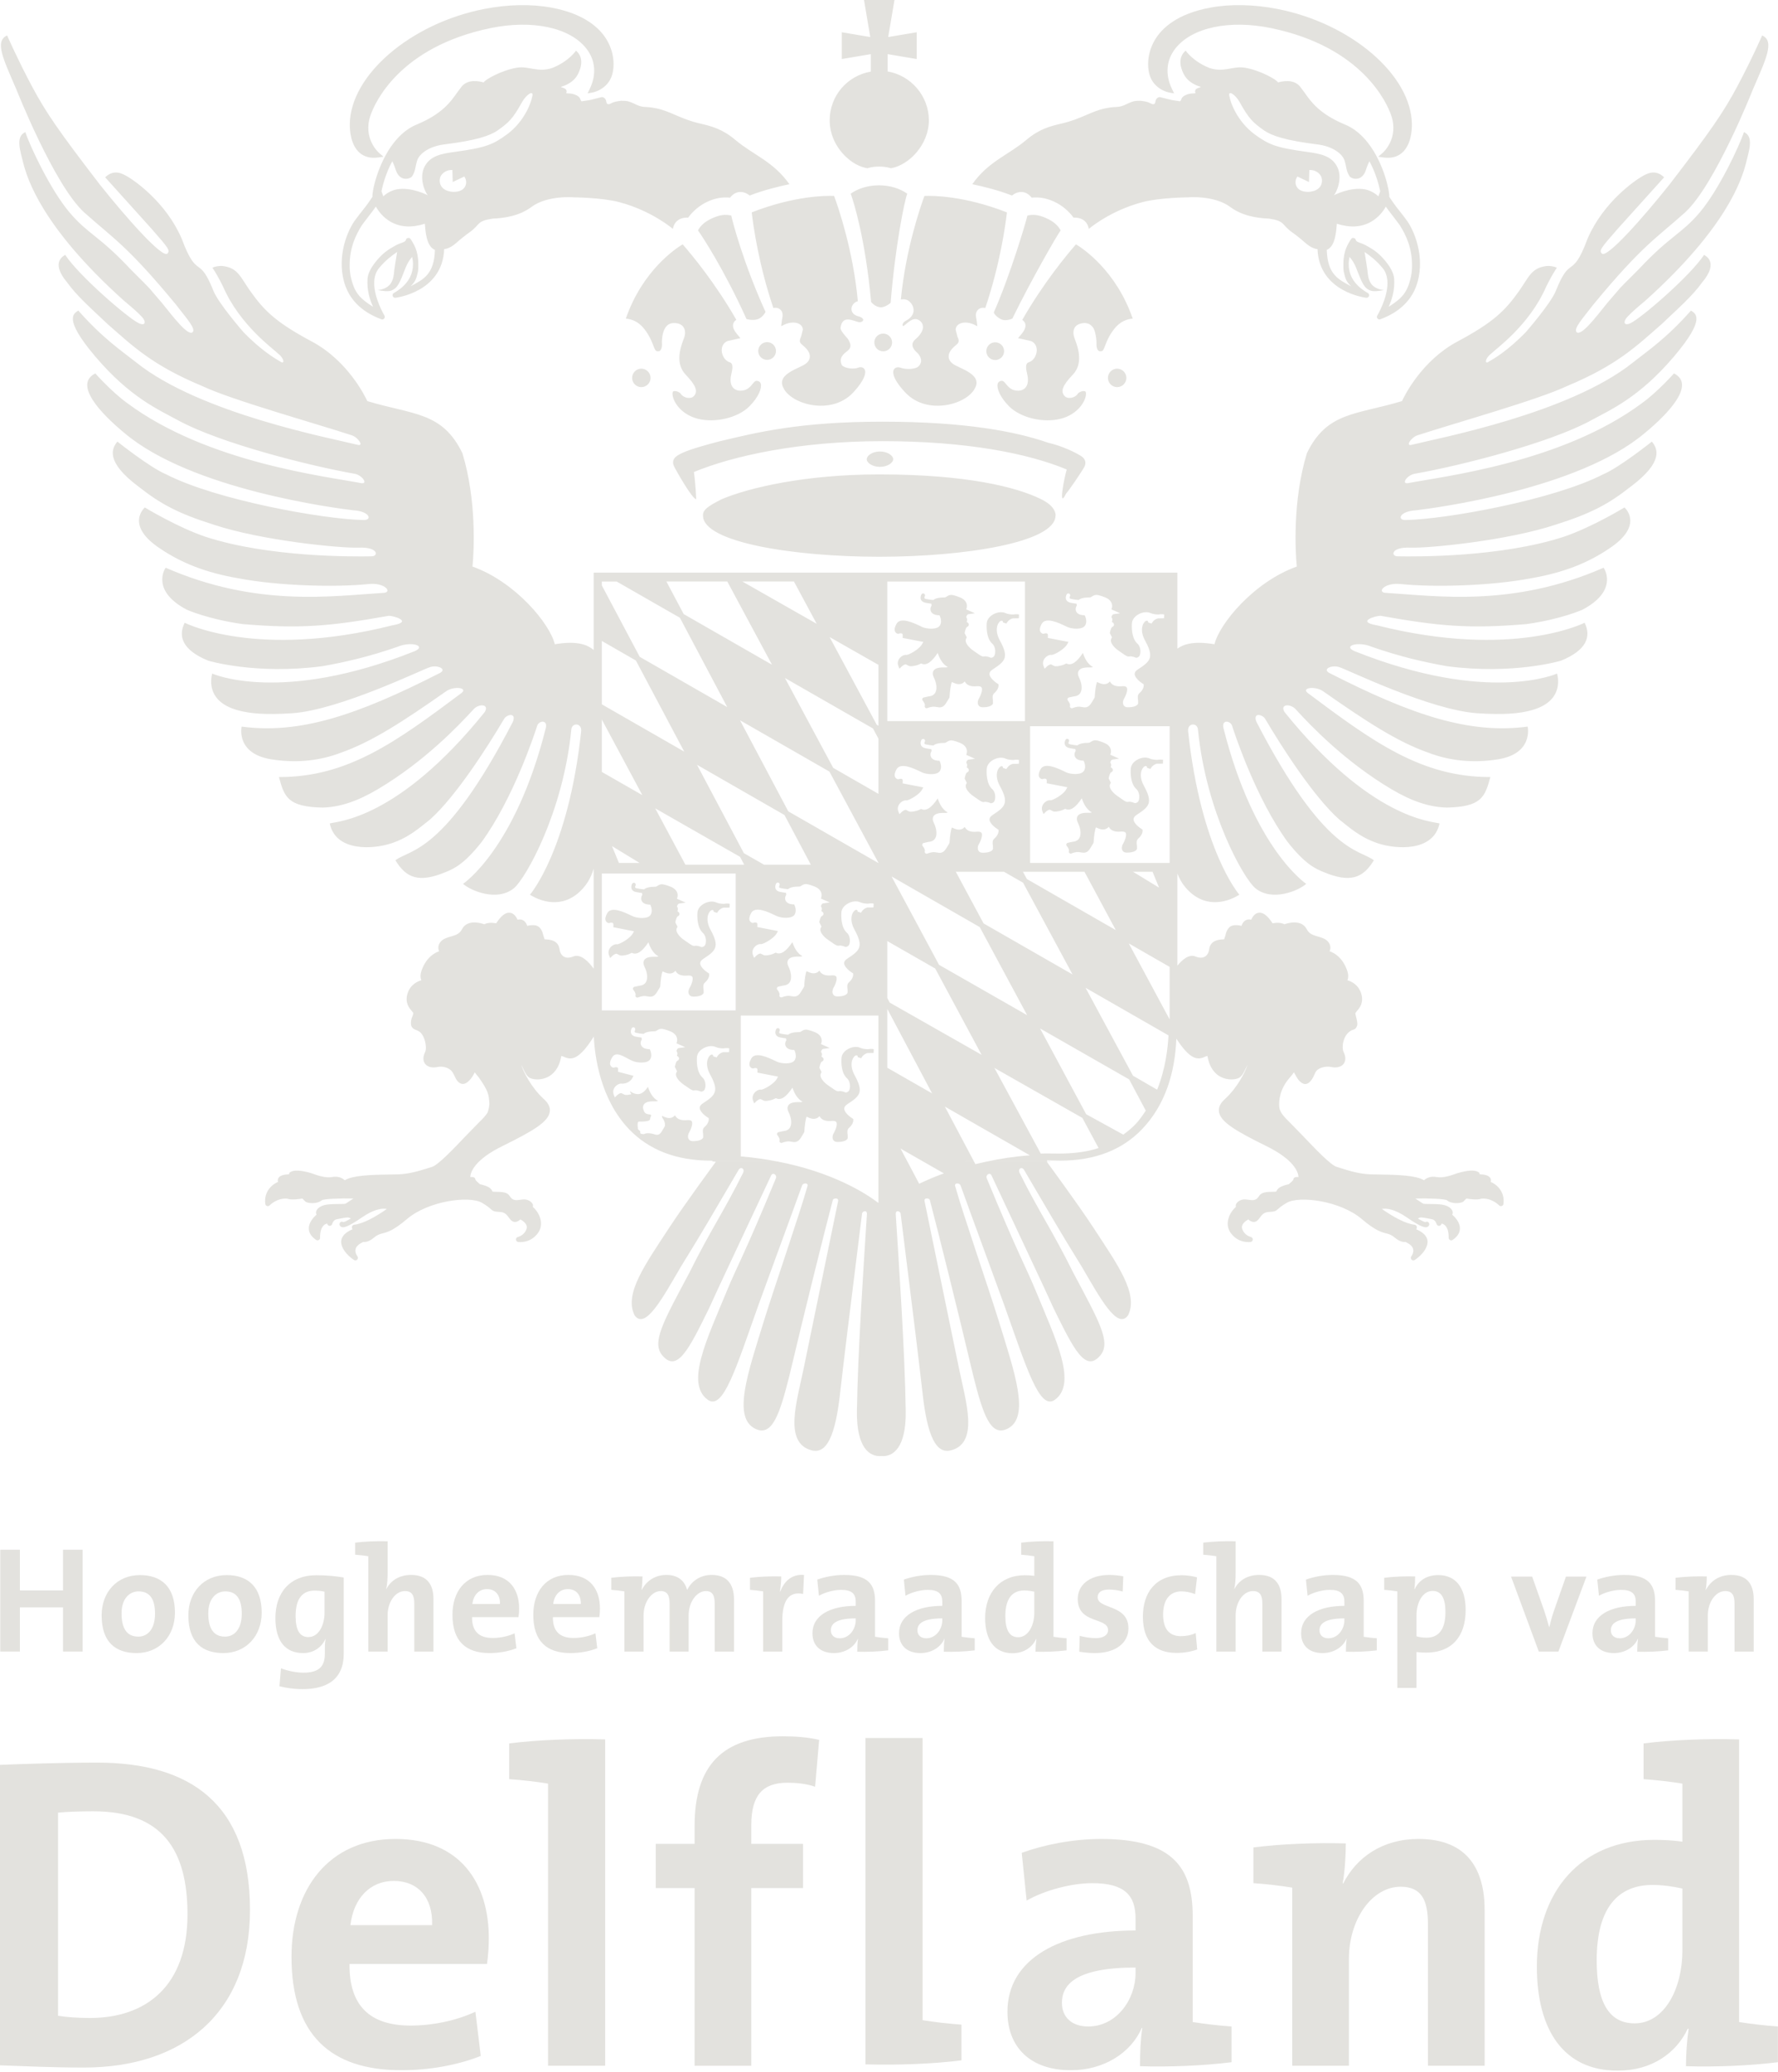 <?xml version="1.0" encoding="UTF-8" standalone="no"?> <svg xmlns="http://www.w3.org/2000/svg" xmlns:xlink="http://www.w3.org/1999/xlink" xmlns:serif="http://www.serif.com/" width="100%" height="100%" viewBox="0 0 1218 1419" version="1.1" xml:space="preserve" style="fill-rule:evenodd;clip-rule:evenodd;stroke-linejoin:round;stroke-miterlimit:2;"><g><path d="M549.729,754.571c-0.271,0.171 -0.704,0.337 -1.429,0.337l-0.504,0c-2.538,-0.041 -6.358,-0.054 -7.788,2.267c-0.77,1.237 -0.683,2.825 0.28,4.771c1.57,3.112 2.466,7.512 0.937,10.271c-0.863,1.5 -2.429,2.362 -4.671,2.55c-0.171,0.025 -3.25,0.7 -3.25,0.7c-0.458,0.121 -0.825,0.433 -0.975,0.875c-0.125,0.429 -0.046,0.929 0.267,1.27c0.616,0.717 1.779,2.517 1.462,3.526c-0.162,0.479 -0.025,1.029 0.35,1.391c0.392,0.334 0.938,0.421 1.421,0.217c0.025,-0 2.788,-1.217 5.121,-0.929l1.192,0.195c2.17,0.38 4.408,0.792 6.604,-2.879l2.054,-3.42c0.112,-0.196 0.175,-0.384 0.196,-0.596c0.233,-4.134 0.9,-8.909 1.587,-10.225c0.221,0.091 0.438,0.196 0.438,0.196c1.571,0.737 3.946,1.854 6.325,0.904c0.758,-0.296 1.442,-0.813 2.071,-1.492c0.133,0.258 0.27,0.508 0.437,0.737c1.421,2.034 4.054,2.9 7.808,2.555c1.184,-0.117 2.701,-0.075 3.246,0.82c1,1.58 -0.625,5.73 -2.091,8.18l-0.054,0.079l-0.034,0.104c-0.15,0.396 -0.891,2.433 0.125,3.917c0.4,0.6 1.204,1.296 2.809,1.296c1.858,-0 6.279,-0.238 7.062,-2.596l-0.037,-2.142c-0.296,-1.983 -0.446,-3.696 0.854,-4.837c3.166,-2.746 3.029,-5.284 3.004,-5.567l-0.054,-0.646l-0.575,-0.35c-1.534,-0.95 -5.534,-3.967 -5.58,-6.658c-0.02,-1.117 0.7,-2.146 2.2,-3.125c8.638,-5.634 11.28,-8.159 4.884,-19.859c-3.846,-7.07 -1.542,-12.162 0.541,-13.345c0.684,-0.392 1.205,-0.167 1.659,0.333c-0.092,0.312 -0.167,0.637 -0.167,0.637l2.496,0.821c0.054,-0.158 1.254,-2.783 4.383,-3.587c2.196,0.083 4.009,-0.063 4.138,-0.075l0.1,-2.588c-1.533,-0.291 -2.796,-0.154 -3.992,0.05c-1.733,-0.05 -3.725,-0.254 -5.308,-0.967c-2.375,-1.087 -5.754,-0.687 -8.613,1.009c-2.487,1.45 -4.02,3.604 -4.191,5.904c-0.196,2.342 -0.442,10.254 3.858,14.079c1.288,1.154 2.067,3.479 1.958,5.779c-0.095,1.467 -0.541,2.713 -1.166,3.142c-0.992,0.725 -1.825,0.783 -2.08,0.6c-0.145,-0.092 -2.866,-1.204 -4.374,-0.788c-1.196,0.334 -3,-0.958 -4.742,-2.208l-2.083,-1.412c-1.696,-1.079 -5.784,-4.359 -5.784,-7.334c0,-0.508 0.117,-1.037 0.417,-1.508l0.346,-0.6c-0,0 -1.204,-2.417 -1.496,-2.996c0.325,-1.929 1.025,-3.846 1.521,-4.083c1.179,-0.479 1.341,-1.308 1.341,-1.692l0,-0.05c-0.008,-0.283 -0.083,-1.075 -1.471,-1.833c0.163,-0.446 0.355,-0.908 0.355,-1.425c-0,-0.2 -0.046,-0.421 -0.071,-0.638c-0.096,-0.441 -0.3,-0.816 -0.583,-1.154c0.179,-0.717 0.6,-1.904 1.491,-2.029l4.517,-0.629c-0,-0 -5.117,-2.279 -6.008,-2.671c0.245,-0.658 0.487,-1.458 0.487,-2.379c-0,-0.434 -0.058,-0.892 -0.188,-1.379c-0.5,-1.842 -1.933,-3.3 -4.275,-4.338c-0.762,-0.308 -4.474,-1.825 -6.362,-1.825c-1.229,0 -2.167,0.579 -2.913,1.059c-0.666,0.399 -1.083,0.637 -1.537,0.637c-3.792,0 -6.342,0.604 -7.783,1.821c-0.129,-0.058 -0.275,-0.088 -0.434,-0.088c0,0 -1.337,-0.021 -4.537,-0.675c-0.325,-0.05 -0.896,-0.2 -1.029,-0.508c-0.188,-0.396 0.058,-1.071 0.216,-1.346c0.317,-0.625 0.092,-1.408 -0.525,-1.758c-0.654,-0.346 -1.445,-0.109 -1.791,0.496c-0.109,0.208 -1.063,2.02 -0.28,3.7c0.334,0.708 1.092,1.637 2.892,2c2.088,0.4 3.421,0.579 4.196,0.654c-0.008,0.083 -0.038,0.171 -0.038,0.267c0,0.283 0.138,0.654 0.213,0.97c-0.408,0.667 -0.817,1.534 -0.817,2.525c0,0.763 0.225,1.559 0.817,2.313c1.333,1.675 3.988,1.887 5.383,1.887c0.417,0.821 1.059,2.35 1.059,4.063c-0,0.933 -0.196,1.929 -0.73,2.842c-1.875,3.22 -9.283,2.408 -12.041,1.174l-1.354,-0.624c-4.792,-2.296 -13.73,-6.563 -16.425,-1.551c-1.259,2.305 -1.555,4.076 -0.9,5.321c0.45,0.9 1.304,1.321 1.87,1.409l0.313,0.046l0.304,-0.117c0.521,-0.163 1.733,-0.409 2.308,0.012c0.413,0.334 0.438,1.134 0.405,1.742l-0.088,1.163l14.175,2.775c-0.229,0.341 -0.441,0.704 -0.617,1.083c-1.791,3.887 -9.445,7.896 -10.937,7.829c-1.367,-0.275 -3.317,0.625 -4.592,2.154c-1.333,1.604 -1.679,3.571 -0.937,5.434l0.741,1.841l1.405,-1.4c0.641,-0.629 2.379,-1.904 3.291,-1.441l0.821,0.412c1.517,0.858 2.125,0.979 5.146,0.363c1.754,-0.363 2.833,-0.871 3.525,-1.238l0.65,-0.292c0.017,0.009 0.121,0.05 0.121,0.05c3.254,1.646 6.946,-0.746 11.246,-7.254c1.175,3.55 3.275,7.742 6.862,9.592Zm657.425,-730.292c0,0 -7.216,16.488 -16.904,34.65c-9.687,18.163 -18.463,30.875 -46.617,67.5c-18.658,23.417 -42.829,50.55 -46.271,47.275c-2.004,-2.175 -0.945,-3.537 10.859,-17.008c4.312,-4.792 28.754,-31.934 31.783,-35.263c-6.358,-6.054 -12.258,-2.271 -15.891,-0.15c-3.634,2.117 -25.58,16.8 -36.513,42.08c-5.596,15.087 -8.558,17.316 -11.708,19.67c-2.521,1.884 -5.142,3.842 -10.084,16.2c-3.458,8.667 -20.479,28.171 -20.495,28.188c-12.396,12.854 -22.426,18.608 -25.13,20.096c-3.375,2.558 -2.921,-1.984 1.017,-5.009c3.175,-3.329 26.333,-19.37 37.979,-46.104c3.279,-6.667 5.467,-10.217 7.317,-13.004c-2.159,-1.163 -5.525,-1.342 -6.908,-1.196c-10.6,1.179 -12.292,7.713 -19,17.167c-9.688,13.654 -17.717,21.475 -42.23,34.592c-24.458,13.07 -36.3,37.204 -37.941,40.77c-31.509,9.521 -51.317,7.217 -65.117,35.634c-9.904,32.254 -7.958,67.616 -6.929,77.691c-29.475,10.525 -53.059,39.234 -56.392,53.213c-14.825,-2.471 -21.487,0.204 -25.429,3.004l0,-52.062l-399.85,-0l0,52.962c-3.779,-3.067 -10.221,-6.642 -26.638,-3.904c-3.333,-13.979 -26.92,-42.688 -56.391,-53.213c1.025,-10.075 2.975,-45.437 -6.929,-77.691c-13.8,-28.417 -33.613,-26.113 -65.117,-35.634c-1.642,-3.566 -13.483,-27.7 -37.942,-40.77c-24.516,-13.117 -32.541,-20.938 -42.229,-34.592c-6.708,-9.454 -8.4,-15.988 -19,-17.167c-1.383,-0.146 -4.754,0.033 -6.908,1.196c1.85,2.787 4.037,6.337 7.312,13.004c11.65,26.734 34.809,42.775 37.984,46.104c3.937,3.025 4.391,7.567 1.016,5.009c-2.708,-1.488 -12.733,-7.242 -25.133,-20.096c-0.017,-0.017 -17.033,-19.521 -20.492,-28.188c-4.941,-12.358 -7.562,-14.316 -10.083,-16.2c-3.154,-2.354 -6.113,-4.583 -11.713,-19.67c-10.933,-25.28 -32.879,-39.963 -36.512,-42.08c-3.629,-2.121 -9.533,-5.904 -15.887,0.15c3.024,3.329 27.466,30.471 31.779,35.263c11.804,13.471 12.866,14.833 10.858,17.008c-3.442,3.275 -27.613,-23.858 -46.271,-47.275c-28.15,-36.625 -36.929,-49.337 -46.616,-67.5c-9.684,-18.162 -16.905,-34.65 -16.905,-34.65c-8.67,3.925 -2.77,15.884 6.3,36.871c0,-0 26.05,65.979 46.709,84.533c19.416,17.43 29.141,22.338 62.629,62.93c7.229,9.416 13.967,16.666 11.366,18.995c-3.245,2.434 -12.624,-9.741 -20.945,-20.133c-13.109,-14.937 -2.45,-3.942 -21.392,-22.937c-21.75,-23.301 -29.354,-24.075 -42.142,-39.313c-12.796,-15.242 -26.758,-44.813 -30.033,-54.75c-7.183,3.121 -3.208,13.458 -1.338,21.575c2.813,10.617 12.759,43.479 68.75,93.796c5.713,4.816 9.23,7.742 12.584,11.367c2.866,3.116 2.354,6.324 -2.325,4.137c-7.184,-3.35 -40.746,-32.196 -50.359,-46.767c-0.22,0.292 -10.841,4.471 1.334,18.884c6.941,9.658 16.891,18.196 27.804,28.616c17.346,15.155 30.6,28.142 64.804,42.371c19.675,9.384 76.833,25.363 102.359,33.696c4.4,1.446 8.391,7.604 4.183,6.558c-18.192,-4.55 -108.104,-21.387 -151.892,-56.512c-9.529,-7.579 -22.654,-16.238 -39.641,-35.479c-2.638,1.946 -11.105,4.671 11.666,31.483c23.963,28.225 43.442,36.421 57.025,43.863c28.608,15.533 89.534,30.991 120.613,36.437c5.158,0.933 9.375,7.083 4.654,6.442c-23.746,-4.604 -105.342,-13.892 -160.363,-54.8c-10.625,-7.638 -21.929,-20.371 -21.929,-20.371c-15.021,7.508 3.613,27.329 19.85,40.725c45.909,38.987 145.292,51.6 156.692,53.012c11.804,0.605 13.462,7.142 6.754,6.659c-26.771,-0.504 -100.479,-13.613 -134.887,-31.334c-10.896,-4.541 -33.267,-22.354 -33.267,-22.354c-3.738,4.417 -8.646,13.538 14.458,30.817c14.967,11.771 26.7,18.262 51.675,26.129c32.275,10.742 86.308,16.175 99.425,15.671c13.117,-0.504 13.404,5.858 8.679,5.95c-13.171,0.242 -70.545,0.658 -113.533,-13.275c-19.529,-6.513 -41.921,-20.192 -41.921,-20.192c0,0 -14.112,12.038 10.642,28.263c14.321,9.662 30.85,16.325 52.975,20.179c28.046,5.4 67.454,6.283 89.242,4.054c11.954,-1.4 17.283,6.038 10.104,6.038c-33.8,2.016 -86.229,10.087 -148.688,-17.255c-1.362,1.817 -9.258,16.28 14.529,28.78c0,-0 14.38,6.466 38.184,9.82c39.17,3.317 59.562,1.555 100.121,-5.679c3.141,-0.067 17.187,4.004 2.458,6.529c-93.063,23.438 -142.275,-1.766 -142.275,-1.766c-4.717,9.433 -1.384,18.85 16.146,25.979c-0,-0 32.45,9.821 78.287,3.767c14.704,-2.596 31.588,-6.367 51.6,-13.351c9.084,-3.841 19.821,-0.604 11.65,3.03c-91.908,36.666 -138.85,15.383 -138.85,15.383c-1.158,4.754 -3.271,19.083 16.988,24.975c8.704,2.529 19.845,3.392 37.841,2.192c32.28,-2.192 89.392,-30.088 94.192,-31.504c5.492,-1.913 12.6,1.499 6.342,4.27c-56.138,28.571 -95.33,41.705 -135.184,36.392c0,0 -4.483,19.362 22.2,22.7c16.542,2.346 31.938,0.483 45.738,-4.792c21.212,-7.408 42.696,-21.446 72.208,-42.133c5.229,-3.667 15.084,-2.517 10.538,1.179c-44.671,33.388 -77.967,57.763 -125.121,57.6c3.7,13.621 5.979,20.413 29.858,20.917c12.025,-0.338 23.85,-4.267 37.967,-12.633c32.062,-19.03 55.346,-43.667 64.929,-54.067c3.754,-4.846 11.713,-4.367 8.233,1.254c-59.437,73.742 -101.104,74.813 -106.179,76.313c4.121,19.675 30.075,17.658 42.184,13.62c12.258,-4.087 19.454,-10.795 26.595,-16.395c17.484,-15.613 39.163,-49.363 50.713,-68.942c1.875,-3.033 8.525,-4.496 5.95,2.1c-46.917,90.75 -70.454,87.158 -80.467,94.842c7.492,12.341 16.3,15.637 34.463,8.07c5.329,-2.221 12.379,-5.045 24.679,-20.683c21.187,-29.175 35.479,-71.783 37.821,-78.996c0.812,-4.062 7.558,-5.146 6.066,1.075c-20.912,82.967 -56.691,106.675 -56.691,106.675c5.15,4.654 23.27,12.425 34.808,3.029c7.958,-6.483 33.758,-51.841 39.354,-108.666c0.313,-4.955 7.367,-4.746 6.746,1.166c-8.804,81.771 -35.104,111.934 -35.104,111.934c9.612,5.933 24.862,9.425 37.154,-5.309c3.204,-3.837 5.196,-8.158 6.521,-12.512l-0,9.829l0.004,58.646c-3.046,-4.25 -8.675,-10.588 -14.067,-8.325c-2.462,1.008 -4.662,1.041 -6.358,0.071c-1.575,-0.9 -2.608,-2.671 -2.917,-4.946c-0.875,-6.396 -6.754,-6.717 -9.579,-6.892c0,0 -0.412,-0.021 -0.729,-0.05c-0.079,-0.275 -0.675,-2.116 -0.675,-2.116c-0.667,-2.734 -1.783,-7.296 -6.508,-7.513c-1.859,-0.088 -3.396,0.083 -4.671,0.454c-0.754,-2.271 -2.025,-3.729 -3.871,-4.25c-0.892,-0.262 -1.842,-0.204 -2.8,-0.021c-0.771,-1.77 -2.358,-4.416 -5.217,-4.758c-2.966,-0.342 -6.071,2.137 -9.4,7.237c-3.312,-0.616 -6.058,-0.375 -8.179,0.688c-0.021,0 -0.021,-0.033 -0.042,-0.033c-0.47,-0.167 -11.358,-4.317 -15.291,3.575c-1.567,3.116 -4.554,3.987 -7.696,4.887c-2.5,0.734 -5.083,1.488 -6.796,3.483c-1.704,1.971 -2.05,4.48 -1.079,6.584c-3.263,1.112 -8.575,4.112 -11.771,12.471c-1.166,3.07 -1.262,5.525 -0.379,7.358c-2.35,0.667 -7.533,2.8 -9.479,9.083c-1.942,6.346 1.083,9.863 2.904,11.98l1.021,1.329c0.012,2.233 -2.104,3.975 -1.5,8.245c0.562,3.071 3.729,3.313 4.983,4.163c4.196,1.892 6.242,11.192 4.613,14.442c-1.538,3.096 -1.521,6.021 0.029,8.041c1.679,2.163 4.846,2.946 8.662,2.134c2.975,-0.655 7.963,0.158 10.163,3.712c2.079,3.342 2.625,7.063 6.5,7.867c3.871,0.608 7.366,-5.517 7.366,-5.517c0.026,-0.058 0.588,-1.066 1.33,-2.412c0.725,1.091 1.616,2.246 2.7,3.458c6.825,9.558 6.845,12.142 7.25,17.288c0.262,1.57 -0.63,5.749 -1.379,7.124c-0.946,1.451 -2.484,3.342 -5.08,5.809l-9.741,9.987c-7.938,8.363 -18.83,19.859 -23.129,21.15l-3.034,0.929c-5.991,1.88 -12.8,3.996 -20.837,4.184l-4.4,0.058c-13.621,0.167 -26.167,0.638 -31.421,3.954c-1.509,-1.358 -4.359,-3.07 -8.859,-2.183c-4.225,0.825 -10.179,-1.279 -12.72,-2.204l-1.321,-0.459c-7.292,-2.116 -11.988,-2.32 -14.484,-0.704c-0.516,0.325 -0.804,0.9 -0.804,1.48l0,0.016c-2.575,0.042 -5.908,0.463 -7.175,2.392c-0.246,0.342 -0.52,0.958 -0.52,1.779c-0,0.304 0.049,0.667 0.166,1.021c-3.558,1.392 -9.891,6.279 -8.733,15.071c0.075,0.675 0.546,1.254 1.187,1.446c0.642,0.195 1.355,0.012 1.817,-0.475c0.046,-0.059 5.033,-5.234 12.083,-4.576c2.784,1.105 8.438,0.242 10.205,-0.087c0.041,0 0.054,-0.029 0.07,-0.029c0.263,0.241 2.171,2.175 2.171,2.175c1.534,1.146 7.834,1.858 11.184,-0.954c1.525,-0.98 11.816,-1.388 21.633,-1.234c-2.65,1.792 -4.825,3.263 -5.371,3.555c-0.546,0.208 -3.183,0.237 -5.121,0.237c-3.221,0.046 -6.862,0.067 -9.329,0.733c-3.529,0.913 -5.904,3.105 -5.792,5.309c0.021,0.304 0.109,0.762 0.367,1.233c-1.654,1.438 -5.396,5.133 -5.275,9.588c0.062,2.974 1.754,5.549 5.004,7.737c0.558,0.371 1.267,0.379 1.846,0.046c0.575,-0.321 0.9,-0.95 0.854,-1.633c0,-0.088 -0.454,-8.542 4.863,-9.63c-0,0.021 0.004,0.088 0.004,0.088c0.133,0.808 0.821,1.45 1.65,1.483c0.841,0.029 1.587,-0.512 1.783,-1.333c0.021,-0.108 0.713,-2.754 3.196,-3.213l3.092,-0.575c3.954,-0.758 4.991,-0.941 6.425,0.146c-3.321,1.975 -4.696,2.371 -5.125,2.429c-0.284,-0.166 -0.584,-0.354 -0.95,-0.337c-0.963,0.058 -1.704,0.875 -1.654,1.854c0.029,0.558 0.366,1.333 1.204,1.733c1.45,0.725 4.154,0.43 14.058,-6.404c8.758,-6.041 14.408,-6.454 17.183,-5.858c-7.383,5.162 -15.858,10.046 -22.446,10.804c-0.537,0.067 -0.991,0.429 -1.27,0.879c-0.279,0.471 -0.309,1.088 -0.1,1.588l0.258,0.683c-2.512,0.992 -8.75,4.154 -7.596,9.963c1.254,6.295 8.363,10.837 8.659,11.033c0.724,0.458 1.645,0.321 2.224,-0.283c0.567,-0.638 0.605,-1.58 0.092,-2.263c-0.025,-0.008 -1.829,-2.417 -1.233,-4.908c0.433,-1.771 1.987,-3.317 4.662,-4.592c0.163,-0.096 0.271,-0.175 0.388,-0.3c1.904,0.204 4.396,-0.346 7.408,-2.883c2.517,-2.096 3.996,-2.484 6.046,-3.013c3.287,-0.846 7.388,-1.883 16.725,-9.821c14.775,-12.575 42.838,-16.091 51.358,-11.104c3.675,2.154 5.038,3.404 5.93,4.217c1.75,1.617 2.454,1.825 6.791,2.096c3.046,0.208 4.371,2.037 5.658,3.783c1.175,1.613 2.93,4.042 6.009,2.6c0.833,-0.371 1.454,-0.829 1.921,-1.329c1.695,0.921 5.241,3.291 4.237,6.421c-1.454,4.566 -5.733,5.537 -5.912,5.604c-0.821,0.183 -1.4,0.908 -1.371,1.754c0.029,0.833 0.646,1.554 1.471,1.675c0.341,0.046 8.321,1.2 13.621,-6.133c2.008,-2.759 2.583,-6.059 1.687,-9.584c-0.883,-3.437 -3.046,-6.433 -5.175,-8.254c0.071,-0.258 0.117,-0.962 0.108,-1.05c-0.241,-2.279 -3.525,-4.346 -6.5,-4.125l-2.241,0.238c-2.213,0.341 -3.821,0.545 -5.692,-0.659l-1.238,-1.4c-1.399,-2.337 -3.058,-3.366 -9.17,-3.366c-2.204,-0 -2.796,-0.15 -2.996,-0.234c-0.763,-2.137 -2.554,-3.616 -8.55,-5.016c-1.404,-1.113 -2.779,-2.455 -2.988,-2.93c0,0 -0.254,-1.062 -0.566,-1.366c-0.271,-0.246 -1.038,-0.767 -3.084,-0.617c0.221,-3.271 2.813,-11.75 22.113,-21.212c21.162,-10.425 31.408,-16.596 32.383,-23.484c0.058,-0.366 0.079,-0.729 0.079,-1.066c0,-2.604 -1.362,-5.088 -4.133,-7.604c-8.554,-7.788 -13.867,-18.459 -15.554,-23.496c0.529,0.954 1.008,1.912 1.462,2.85c1.234,2.587 2.413,5.037 4.438,6.12c2.25,1.213 7.608,1.821 12.442,-0.654c3.437,-1.745 7.745,-5.7 9.129,-14.354c0.558,0.134 1.012,0.242 1.012,0.242l2.238,0.933c4.108,1.35 9.279,1.154 19.045,-14.496c0.646,13.534 4.413,42.855 24.109,63.463c13.696,14.3 32.537,21.554 56.029,21.554c0.442,0 0.85,0.029 1.283,0.038c0,-0 -0.125,0.183 -0.333,0.487l44.408,-0c-7.671,-1.471 -15.891,-2.679 -24.816,-3.433l-0.004,-96.492l94.316,0l0,128.383c-8.525,-6.5 -31.166,-21.1 -69.433,-28.45c-26.667,0.009 -43.521,0.021 -43.271,0.025c0,0 -0.071,0.105 -0.092,0.138l1.455,-0c-0,-0 -21.655,29.408 -31.98,45.225c-16.366,25.071 -31.046,45.204 -23.783,59.904c7.267,10.729 19.575,-12.383 31.721,-33.104c16.225,-26.154 23.446,-39.017 39.571,-66.379c1.483,-2.525 4.504,-0.859 3.016,2.137c-12.862,25.913 -22.558,39.679 -36.775,68.375c-17.533,33.004 -26.146,47.613 -18.404,56.646c10.171,11.867 18.163,-4.358 31.896,-32.283c8.4,-18.542 13.871,-29.709 42.583,-91.121c1.084,-2.317 4.238,-0.404 3.23,2.042c-21.492,52.037 -27.034,61.175 -33.475,76.825c-13.671,33.22 -28.705,63.495 -13.205,74.808c10.621,7.746 19.546,-22.271 34.838,-65.142c7.425,-20.583 19.129,-52.062 29.783,-81.604c0.696,-1.929 4.375,-2 3.729,0.333c-4.841,17.555 -23.483,71.696 -29.721,91.925c-11.091,36.004 -21.954,66.592 -6.054,74.375c11.621,5.688 16.792,-10.204 23.388,-36.445c9.871,-41.8 24.4,-100.159 29.725,-120.259c0.346,-1.304 4.15,-1.817 3.608,0.817c-7.887,38.329 -16.925,82 -23.558,114.408c-4.654,22.754 -13.846,50.85 5.179,56.184c8.346,2.337 15.567,-4.325 19.392,-36.021c3.816,-33.167 5.229,-44.334 15.396,-126.117c0.191,-1.567 3.541,-2.854 3.329,0.504c-1.988,31.384 -6.296,94.55 -6.838,134.825c-0.337,25.063 8.654,31.492 16.717,30.763l-0.004,-168.038l0.008,0l-0.004,168.038c8.062,0.729 17.058,-5.7 16.721,-30.763c-0.542,-40.275 -4.85,-103.441 -6.838,-134.825c-0.212,-3.358 3.133,-2.071 3.329,-0.504c10.167,81.783 11.579,92.95 15.392,126.117c3.825,31.696 11.05,38.358 19.392,36.021c19.029,-5.334 9.837,-33.43 5.183,-56.184c-6.633,-32.408 -15.671,-76.079 -23.562,-114.408c-0.542,-2.634 3.262,-2.121 3.608,-0.817c5.329,20.1 19.858,78.459 29.729,120.259c6.596,26.241 11.767,42.133 23.383,36.445c15.9,-7.783 5.042,-38.371 -6.054,-74.375c-6.233,-20.229 -24.875,-74.37 -29.721,-91.925c-0.641,-2.333 3.038,-2.262 3.73,-0.333c10.658,29.542 22.362,61.021 29.787,81.604c15.292,42.871 24.213,72.888 34.833,65.142c15.504,-11.313 0.471,-41.588 -13.204,-74.808c-6.437,-15.65 -11.979,-24.788 -33.471,-76.825c-1.012,-2.446 2.146,-4.359 3.23,-2.042c28.708,61.412 34.183,72.579 42.583,91.121c13.733,27.925 21.721,44.15 31.891,32.283c7.746,-9.033 -0.87,-23.642 -18.4,-56.646c-14.216,-28.696 -23.912,-42.462 -36.774,-68.375c-1.488,-2.996 1.529,-4.662 3.016,-2.137c16.125,27.362 23.346,40.225 39.567,66.379c12.15,20.721 24.458,43.833 31.725,33.104c7.258,-14.7 -7.421,-34.833 -23.784,-59.904c-10.329,-15.817 -31.979,-45.225 -31.979,-45.225l2.638,-0c-0.025,-0.033 -0.096,-0.138 -0.096,-0.138c0.25,-0.004 -16.579,-0.016 -43.208,-0.025c-2.805,0.592 -5.542,1.209 -8.225,1.846l-0.98,-1.846c-10.516,-0.004 -22.333,-0.008 -34.912,-0.008l14.333,8.192c-6.375,2.308 -12,4.737 -16.929,7.116l-8.116,-15.308l-13.73,-0l13.73,-0l-4.659,-8.787l15.367,8.787l34.912,-0l-19.912,-37.542l58.246,33.388c-10.763,0.741 -20.255,2.296 -29.075,4.154l41.1,-0c-0.292,-0.417 -0.5,-0.704 -0.5,-0.704c3.562,0.071 7.758,0.179 9.295,0.179c23.488,0 42.346,-7.254 56.021,-21.554c15.863,-16.579 22.534,-38.563 23.5,-62.004c9.117,14.062 14.109,14.341 18.071,13.037l2.238,-0.933c-0,-0 0.454,-0.108 1.012,-0.242c1.383,8.654 5.692,12.609 9.129,14.354c4.838,2.475 10.192,1.867 12.446,0.654c2.021,-1.083 3.2,-3.533 4.433,-6.12c0.459,-0.938 0.938,-1.896 1.467,-2.85c-1.691,5.037 -7.004,15.708 -15.558,23.496c-2.771,2.516 -4.129,5 -4.129,7.604c-0,0.337 0.02,0.7 0.075,1.066c0.979,6.888 11.225,13.059 32.383,23.484c19.3,9.462 21.892,17.941 22.112,21.212c-2.045,-0.15 -2.812,0.371 -3.079,0.617c-0.312,0.304 -0.571,1.366 -0.571,1.366c-0.208,0.475 -1.583,1.817 -2.983,2.93c-6,1.4 -7.792,2.879 -8.554,5.016c-0.2,0.084 -0.787,0.234 -2.996,0.234c-6.112,-0 -7.771,1.029 -9.171,3.366l-1.233,1.4c-1.871,1.204 -3.483,1 -5.696,0.659l-2.241,-0.238c-2.971,-0.221 -6.259,1.846 -6.496,4.125c-0.009,0.088 0.033,0.792 0.108,1.05c-2.133,1.821 -4.296,4.817 -5.175,8.254c-0.9,3.525 -0.325,6.825 1.683,9.584c5.3,7.333 13.284,6.179 13.625,6.133c0.825,-0.121 1.438,-0.842 1.467,-1.675c0.033,-0.846 -0.546,-1.571 -1.367,-1.754c-0.183,-0.067 -4.462,-1.038 -5.916,-5.604c-1.004,-3.13 2.541,-5.5 4.241,-6.421c0.463,0.5 1.088,0.958 1.917,1.329c3.079,1.442 4.833,-0.987 6.008,-2.6c1.288,-1.746 2.613,-3.575 5.659,-3.783c4.337,-0.271 5.046,-0.479 6.791,-2.096c0.892,-0.813 2.259,-2.063 5.929,-4.217c8.521,-4.987 36.584,-1.471 51.359,11.104c9.337,7.938 13.437,8.975 16.725,9.821c2.054,0.529 3.533,0.917 6.05,3.013c3.012,2.537 5.5,3.087 7.404,2.883c0.117,0.125 0.229,0.204 0.383,0.3c2.68,1.275 4.238,2.821 4.667,4.592c0.596,2.491 -1.208,4.9 -1.233,4.908c-0.513,0.683 -0.475,1.625 0.091,2.263c0.579,0.604 1.5,0.741 2.23,0.283c0.291,-0.196 7.404,-4.738 8.654,-11.033c1.158,-5.809 -5.08,-8.971 -7.592,-9.963l0.254,-0.683c0.213,-0.5 0.175,-1.117 -0.096,-1.588c-0.279,-0.45 -0.737,-0.812 -1.275,-0.879c-6.583,-0.758 -15.062,-5.642 -22.446,-10.804c2.78,-0.596 8.43,-0.183 17.188,5.858c9.9,6.834 12.608,7.129 14.058,6.404c0.834,-0.4 1.175,-1.175 1.205,-1.733c0.045,-0.979 -0.692,-1.796 -1.659,-1.854c-0.367,-0.017 -0.662,0.171 -0.946,0.337c-0.433,-0.058 -1.808,-0.454 -5.129,-2.429c1.433,-1.087 2.475,-0.904 6.425,-0.146l3.096,0.575c2.479,0.459 3.171,3.105 3.196,3.213c0.196,0.821 0.942,1.362 1.783,1.333c0.825,-0.033 1.517,-0.675 1.646,-1.483c-0,-0 0.008,-0.067 0.008,-0.088c5.317,1.088 4.859,9.542 4.859,9.63c-0.046,0.683 0.279,1.312 0.854,1.633c0.583,0.333 1.287,0.325 1.846,-0.046c3.25,-2.188 4.945,-4.763 5.004,-7.737c0.121,-4.455 -3.621,-8.15 -5.275,-9.588c0.262,-0.471 0.35,-0.929 0.371,-1.233c0.112,-2.204 -2.263,-4.396 -5.792,-5.309c-2.471,-0.666 -6.113,-0.687 -9.329,-0.733c-1.938,-0 -4.579,-0.029 -5.121,-0.237c-0.55,-0.292 -2.721,-1.763 -5.371,-3.555c9.817,-0.154 20.109,0.254 21.629,1.234c3.35,2.812 9.65,2.1 11.184,0.954c-0,-0 1.908,-1.934 2.175,-2.175c0.012,-0 0.029,0.029 0.066,0.029c1.767,0.329 7.421,1.192 10.204,0.087c7.051,-0.658 12.038,4.517 12.084,4.576c0.467,0.487 1.175,0.67 1.816,0.475c0.642,-0.192 1.117,-0.771 1.192,-1.446c1.159,-8.792 -5.175,-13.679 -8.737,-15.071c0.121,-0.354 0.166,-0.717 0.166,-1.021c0,-0.821 -0.275,-1.437 -0.516,-1.779c-1.271,-1.929 -4.605,-2.35 -7.179,-2.392l-0,-0.016c-0,-0.58 -0.284,-1.155 -0.805,-1.48c-2.495,-1.616 -7.191,-1.412 -14.479,0.704l-1.325,0.459c-2.537,0.925 -8.492,3.029 -12.721,2.204c-4.5,-0.887 -7.345,0.825 -8.854,2.183c-5.254,-3.316 -17.804,-3.787 -31.425,-3.954l-4.4,-0.058c-8.033,-0.188 -14.846,-2.304 -20.837,-4.184l-3.03,-0.929c-4.299,-1.291 -15.195,-12.787 -23.129,-21.15l-9.745,-9.987c-2.596,-2.467 -4.134,-4.358 -5.075,-5.809c-0.896,-1.779 -1.35,-2.383 -1.505,-4.349c-0.3,-3.784 0.179,-12.063 7.375,-20.063c1.08,-1.212 1.971,-2.367 2.696,-3.458c0.742,1.346 1.309,2.354 1.333,2.412c0,0 6.742,13.792 13.142,-1.833c1.671,-4.15 7.908,-4.884 10.888,-4.229c3.812,0.812 6.979,0.029 8.658,-2.134c1.55,-2.02 1.571,-4.945 0.033,-8.041c-1.633,-3.25 -0.312,-11.438 4.609,-14.442c1.8,-1.337 3.516,-0.367 4.687,-3.842c0.563,-2.7 -1.612,-7.695 -1.204,-8.566l1.025,-1.329c1.817,-2.117 4.846,-5.634 2.9,-11.98c-1.942,-6.283 -7.129,-8.416 -9.479,-9.083c0.883,-1.833 0.791,-4.288 -0.375,-7.362c-3.2,-8.355 -8.508,-11.355 -11.771,-12.467c0.971,-2.104 0.621,-4.613 -1.083,-6.584c-1.713,-1.995 -4.292,-2.749 -6.796,-3.483c-3.142,-0.9 -6.129,-1.771 -7.696,-4.887c-3.929,-7.892 -14.821,-3.742 -15.287,-3.575c-0.021,-0 -0.021,0.033 -0.046,0.033c-2.121,-1.063 -4.867,-1.304 -8.179,-0.688c-3.325,-5.1 -6.43,-7.579 -9.401,-7.237c-2.858,0.342 -4.445,2.988 -5.216,4.758c-0.954,-0.183 -1.904,-0.241 -2.796,0.021c-1.846,0.521 -3.121,1.979 -3.875,4.25c-1.271,-0.371 -2.808,-0.542 -4.667,-0.454c-4.725,0.217 -5.846,4.779 -6.508,7.513c-0,-0 -0.596,1.841 -0.675,2.116c-0.321,0.029 -0.733,0.05 -0.733,0.05c-2.821,0.175 -8.705,0.496 -9.58,6.892c-0.308,2.275 -1.341,4.046 -2.912,4.946c-1.7,0.97 -3.896,0.937 -6.363,-0.071c-4.566,-1.921 -9.295,2.342 -12.487,6.275l0,-48.3c0.012,0.021 0.017,-5.617 0.021,-14.779c1.287,3.191 2.921,6.325 5.292,9.166c12.295,14.734 27.545,11.242 37.158,5.309c-0,-0 -26.3,-30.163 -35.104,-111.934c-0.625,-5.912 6.429,-6.121 6.745,-1.166c5.596,56.825 31.392,102.183 39.355,108.666c11.537,9.396 29.658,1.625 34.808,-3.029c0,0 -35.783,-23.708 -56.696,-106.675c-1.487,-6.221 5.259,-5.137 6.067,-1.075c2.346,7.213 16.637,49.821 37.825,78.996c12.3,15.638 19.35,18.462 24.679,20.683c18.162,7.567 26.971,4.271 34.458,-8.07c-10.008,-7.684 -33.545,-4.092 -80.462,-94.842c-2.579,-6.596 4.075,-5.133 5.95,-2.1c11.55,19.579 33.229,53.329 50.712,68.942c7.142,5.6 14.334,12.308 26.596,16.395c12.109,4.038 38.063,6.055 42.183,-13.62c-5.074,-1.5 -46.741,-2.571 -106.179,-76.313c-3.479,-5.621 4.479,-6.1 8.229,-1.254c9.588,10.4 32.871,35.037 64.934,54.067c14.117,8.366 25.941,12.295 37.967,12.633c23.879,-0.504 26.158,-7.296 29.858,-20.917c-47.154,0.163 -80.45,-24.212 -125.121,-57.6c-4.546,-3.696 5.308,-4.846 10.537,-1.179c29.513,20.687 50.996,34.725 72.209,42.133c13.8,5.275 29.191,7.138 45.737,4.792c26.684,-3.338 22.196,-22.7 22.196,-22.7c-39.85,5.313 -79.042,-7.821 -135.179,-36.392c-6.258,-2.771 0.85,-6.183 6.342,-4.27c4.8,1.416 61.912,29.312 94.191,31.504c17.996,1.2 29.138,0.337 37.842,-2.192c20.258,-5.892 18.146,-20.221 16.983,-24.975c0,-0 -46.937,21.283 -138.845,-15.383c-8.175,-3.634 2.566,-6.871 11.645,-3.03c20.013,6.984 36.9,10.755 51.605,13.351c45.833,6.054 78.287,-3.767 78.287,-3.767c17.529,-7.129 20.858,-16.546 16.146,-25.979c-0,-0 -49.213,25.204 -142.275,1.766c-14.729,-2.525 -0.688,-6.596 2.458,-6.529c40.554,7.234 60.95,8.996 100.121,5.679c23.804,-3.354 38.179,-9.82 38.179,-9.82c23.788,-12.5 15.892,-26.963 14.529,-28.78c-62.454,27.342 -114.883,19.271 -148.683,17.255c-7.183,-0 -1.85,-7.438 10.104,-6.038c21.788,2.229 61.192,1.346 89.242,-4.054c22.121,-3.854 38.65,-10.517 52.971,-20.179c24.758,-16.225 10.645,-28.263 10.645,-28.263c0,0 -22.391,13.679 -41.925,20.192c-42.983,13.933 -100.358,13.517 -113.529,13.275c-4.729,-0.092 -4.437,-6.454 8.675,-5.95c13.117,0.504 67.155,-4.929 99.43,-15.671c24.97,-7.867 36.704,-14.358 51.67,-26.129c23.104,-17.279 18.196,-26.4 14.459,-30.817c-0,0 -22.371,17.813 -33.267,22.354c-34.404,17.721 -108.113,30.83 -134.892,31.334c-6.7,0.483 -5.041,-6.054 6.763,-6.659c11.4,-1.412 110.783,-14.025 156.691,-53.012c16.238,-13.396 34.867,-33.217 19.85,-40.725c0,-0 -11.308,12.733 -21.933,20.371c-55.021,40.908 -136.617,50.196 -160.358,54.8c-4.721,0.641 -0.509,-5.509 4.654,-6.442c31.075,-5.446 92.004,-20.904 120.608,-36.437c13.588,-7.442 33.067,-15.638 57.029,-43.863c22.767,-26.812 14.305,-29.537 11.663,-31.483c-16.987,19.241 -30.113,27.9 -39.642,35.479c-43.783,35.125 -133.696,51.962 -151.891,56.512c-4.205,1.046 -0.213,-5.112 4.187,-6.558c25.525,-8.333 82.683,-24.312 102.359,-33.696c34.204,-14.229 47.454,-27.216 64.8,-42.371c10.912,-10.42 20.866,-18.958 27.804,-28.616c12.179,-14.413 1.558,-18.592 1.333,-18.884c-9.612,14.571 -43.175,43.417 -50.358,46.767c-4.675,2.187 -5.192,-1.021 -2.321,-4.137c3.35,-3.625 6.866,-6.551 12.583,-11.367c55.992,-50.317 65.938,-83.179 68.746,-93.796c1.875,-8.117 5.846,-18.454 -1.333,-21.575c-3.28,9.937 -17.242,39.508 -30.038,54.75c-12.787,15.238 -20.387,16.012 -42.137,39.313c-18.942,18.995 -8.284,8 -21.396,22.937c-8.321,10.392 -17.696,22.567 -20.946,20.133c-2.596,-2.329 4.142,-9.579 11.367,-18.995c33.487,-40.592 43.216,-45.5 62.629,-62.93c20.658,-18.554 46.708,-84.533 46.708,-84.533c9.071,-20.987 14.971,-32.946 6.3,-36.871Zm-692.6,601.133c2.709,-5.033 11.629,-0.754 16.425,1.53l1.354,0.616c2.763,1.242 10.15,2.059 12.042,-1.154c0.533,-0.933 0.721,-1.908 0.721,-2.85c-0,-1.721 -0.633,-3.233 -1.042,-4.071c-1.412,0 -4.058,-0.208 -5.396,-1.883c-0.596,-0.746 -0.821,-1.538 -0.821,-2.292c0,-0.987 0.401,-1.887 0.821,-2.537c-0.075,-0.329 -0.195,-0.683 -0.195,-0.975c-0,-0.1 -0,-0.188 0.016,-0.267c-0.771,-0.071 -2.104,-0.262 -4.187,-0.667c-1.796,-0.333 -2.567,-1.283 -2.909,-1.979c-0.766,-1.7 0.184,-3.496 0.3,-3.7c0.342,-0.625 1.142,-0.858 1.767,-0.516c0.646,0.358 0.871,1.154 0.537,1.791c-0.149,0.246 -0.395,0.938 -0.22,1.313c0.154,0.333 0.708,0.471 1.033,0.537c3.208,0.638 4.525,0.659 4.546,0.659c0.142,-0 0.3,0.037 0.437,0.087c1.438,-1.204 3.984,-1.821 7.763,-1.821c0.479,0 0.891,-0.229 1.537,-0.637c0.759,-0.471 1.696,-1.05 2.925,-1.05c1.884,-0 5.604,1.5 6.355,1.821c2.341,1.029 3.795,2.487 4.283,4.329c0.137,0.492 0.187,0.942 0.187,1.4c0,0.904 -0.225,1.704 -0.475,2.358c0.875,0.392 5.996,2.659 5.996,2.659l-4.504,0.654c-0.917,0.125 -1.333,1.308 -1.504,2.033c0.283,0.333 0.487,0.696 0.575,1.146c0.05,0.217 0.071,0.433 0.071,0.637c-0,0.521 -0.175,0.971 -0.346,1.421c1.375,0.763 1.458,1.538 1.458,1.813l0,0.079c0,0.371 -0.133,1.204 -1.321,1.7c-0.5,0.237 -1.195,2.146 -1.525,4.058c0.292,0.575 1.496,2.996 1.496,2.996l-0.358,0.596c-0.288,0.508 -0.413,1.008 -0.413,1.537c0,2.959 4.084,6.254 5.792,7.305l2.087,1.42c1.734,1.246 3.538,2.555 4.738,2.221c1.504,-0.437 4.233,0.696 4.371,0.788c0.25,0.183 1.083,0.108 2.079,-0.609c0.633,-0.433 1.092,-1.666 1.158,-3.154c0.117,-2.291 -0.658,-4.604 -1.945,-5.758c-4.305,-3.817 -4.05,-11.75 -3.876,-14.108c0.175,-2.275 1.713,-4.426 4.201,-5.888c2.858,-1.692 6.245,-2.083 8.624,-1.008c1.567,0.704 3.575,0.929 5.3,0.987c1.205,-0.212 2.467,-0.362 3.996,-0.058l-0.108,2.575c-0.125,0.029 -1.929,0.158 -4.129,0.062c-3.146,0.821 -4.342,3.455 -4.392,3.605l-2.479,-0.817c-0,-0 0.062,-0.342 0.142,-0.625c-0.442,-0.521 -0.95,-0.746 -1.646,-0.342c-2.096,1.163 -4.396,6.275 -0.55,13.334c6.396,11.712 3.779,14.241 -4.875,19.887c-1.5,0.942 -2.217,1.988 -2.204,3.104c0.054,2.696 4.05,5.709 5.595,6.642l0.563,0.362l0.05,0.638c0.021,0.283 0.163,2.808 -2.987,5.571c-1.305,1.133 -1.163,2.866 -0.867,4.825l0.025,2.158c-0.771,2.35 -5.2,2.613 -7.059,2.613c-1.583,-0 -2.395,-0.696 -2.791,-1.313c-1.029,-1.508 -0.288,-3.533 -0.129,-3.908l0.029,-0.117l0.05,-0.1c1.479,-2.425 3.091,-6.575 2.096,-8.175c-0.542,-0.858 -2.067,-0.921 -3.25,-0.808c-3.75,0.35 -6.375,-0.5 -7.809,-2.529c-0.17,-0.255 -0.308,-0.488 -0.429,-0.763c-0.625,0.704 -1.308,1.213 -2.087,1.525c-2.367,0.942 -4.75,-0.187 -6.325,-0.929c-0,-0 -0.205,-0.108 -0.417,-0.196c-0.7,1.321 -1.371,6.079 -1.6,10.221c-0.008,0.208 -0.079,0.421 -0.183,0.6l-2.067,3.425c-2.175,3.646 -4.429,3.242 -6.6,2.883l-1.187,-0.208c-2.334,-0.275 -5.092,0.933 -5.13,0.933c-0.487,0.213 -1.025,0.117 -1.412,-0.221c-0.392,-0.358 -0.525,-0.895 -0.359,-1.387c0.334,-1 -0.829,-2.813 -1.458,-3.517c-0.3,-0.354 -0.404,-0.854 -0.258,-1.271c0.142,-0.454 0.512,-0.775 0.962,-0.875c0,0 3.084,-0.675 3.25,-0.704c2.246,-0.187 3.813,-1.054 4.679,-2.554c1.53,-2.75 0.634,-7.158 -0.937,-10.275c-0.971,-1.946 -1.054,-3.533 -0.283,-4.775c1.445,-2.321 5.275,-2.275 7.8,-2.271l0.512,0.009c0.692,-0 1.125,-0.155 1.409,-0.334c-3.592,-1.85 -5.671,-6.025 -6.846,-9.575c-4.325,6.488 -8,8.888 -11.267,7.254c0,0 -0.096,-0.058 -0.113,-0.079c-0.012,0.021 -0.641,0.317 -0.641,0.317c-0.709,0.342 -1.754,0.866 -3.529,1.25c-3.021,0.596 -3.634,0.471 -5.15,-0.384l-0.834,-0.429c-0.895,-0.437 -2.62,0.825 -3.291,1.467l-1.396,1.396l-0.733,-1.846c-0.746,-1.85 -0.405,-3.833 0.92,-5.45c1.28,-1.517 3.238,-2.413 4.613,-2.129c1.475,0.054 9.129,-3.954 10.925,-7.829c0.187,-0.396 0.391,-0.754 0.608,-1.109l-14.166,-2.77l0.087,-1.155c0.054,-0.608 0.008,-1.412 -0.404,-1.725c-0.575,-0.429 -1.8,-0.204 -2.304,-0.037l-0.309,0.117l-0.312,-0.05c-0.579,-0.067 -1.413,-0.488 -1.871,-1.392c-0.633,-1.254 -0.337,-3.004 0.904,-5.309Zm8.808,-33.149l-13.787,-7.888l-32.087,-60.517l59.908,34.392l18.05,34.013l-32.084,-0Zm-53.845,-0l-20.675,-38.592l58.129,33.229l2.841,5.363l-40.295,-0Zm-57.238,-63.53l0,-35.883l27.742,51.763l-27.742,-15.88Zm25.85,62.321l-14.154,0l-4.717,-11.504l18.871,11.504Zm-25.85,-152.037l23.333,13.4l33.117,62.408l-56.45,-32.396l0,-43.412Zm91.692,253.07l-91.692,0l0,-93.77l91.692,-0l-0,93.77Zm-84.821,32.451c2.687,-5.021 8.083,-0.751 12.879,1.55l1.354,0.624c2.755,1.234 10.163,2.046 12.042,-1.175c0.529,-0.916 0.733,-1.908 0.733,-2.845c0,-1.709 -0.645,-3.242 -1.062,-4.059c-1.396,0 -4.046,-0.212 -5.388,-1.887c-0.587,-0.754 -0.812,-1.55 -0.812,-2.313c-0,-0.995 0.408,-1.858 0.812,-2.525c-0.07,-0.32 -0.204,-0.687 -0.204,-0.979c0,-0.087 0.025,-0.175 0.029,-0.262c-0.775,-0.071 -2.108,-0.254 -4.195,-0.65c-1.792,-0.363 -2.555,-1.292 -2.884,-2.004c-0.787,-1.684 0.167,-3.488 0.275,-3.705c0.346,-0.595 1.142,-0.833 1.788,-0.487c0.616,0.342 0.845,1.125 0.525,1.754c-0.154,0.275 -0.396,0.946 -0.213,1.35c0.129,0.304 0.7,0.45 1.033,0.508c3.192,0.655 4.53,0.675 4.53,0.675c0.158,0 0.304,0.021 0.441,0.079c1.442,-1.212 3.984,-1.812 7.775,-1.812c0.459,-0 0.879,-0.242 1.538,-0.638c0.746,-0.479 1.683,-1.058 2.917,-1.058c1.883,0 5.599,1.513 6.358,1.817c2.346,1.046 3.775,2.496 4.283,4.346c0.125,0.479 0.188,0.941 0.188,1.379c-0,0.921 -0.246,1.717 -0.488,2.379c0.884,0.392 6,2.667 6,2.667l-4.512,0.633c-0.896,0.121 -1.313,1.304 -1.488,2.029c0.275,0.329 0.488,0.713 0.575,1.154c0.034,0.209 0.071,0.429 0.071,0.638c-0,0.517 -0.183,0.979 -0.346,1.421c1.379,0.762 1.454,1.554 1.463,1.837l-0,0.05c-0,0.383 -0.159,1.217 -1.338,1.688c-0.491,0.241 -1.196,2.154 -1.521,4.083c0.288,0.583 1.5,2.996 1.5,2.996l-0.354,0.604c-0.292,0.471 -0.417,1 -0.417,1.508c0,2.975 4.096,6.25 5.792,7.334l2.075,1.412c1.742,1.246 3.554,2.533 4.742,2.204c1.508,-0.42 4.237,0.696 4.383,0.792c0.25,0.183 1.088,0.125 2.071,-0.608c0.625,-0.421 1.071,-1.671 1.171,-3.134c0.112,-2.308 -0.671,-4.629 -1.963,-5.779c-4.291,-3.833 -4.046,-11.737 -3.858,-14.079c0.175,-2.3 1.704,-4.454 4.2,-5.904c2.854,-1.696 6.233,-2.096 8.612,-1.008c1.576,0.712 3.567,0.912 5.3,0.966c1.201,-0.204 2.459,-0.341 3.992,-0.054l-0.096,2.592c-0.129,0.012 -1.937,0.158 -4.141,0.071c-3.125,0.804 -4.329,3.433 -4.375,3.583l-2.504,-0.813c-0,0 0.074,-0.333 0.166,-0.637c-0.446,-0.5 -0.966,-0.725 -1.658,-0.334c-2.079,1.184 -4.388,6.267 -0.538,13.346c6.4,11.696 3.759,14.213 -4.879,19.859c-1.5,0.979 -2.229,2 -2.204,3.125c0.042,2.683 4.046,5.708 5.583,6.658l0.571,0.346l0.059,0.646c0.016,0.283 0.162,2.816 -3.009,5.57c-1.304,1.138 -1.154,2.851 -0.85,4.838l0.029,2.142c-0.783,2.35 -5.204,2.596 -7.062,2.596c-1.604,-0 -2.4,-0.696 -2.804,-1.3c-1.017,-1.488 -0.279,-3.517 -0.125,-3.917l0.037,-0.1l0.05,-0.079c1.463,-2.455 3.088,-6.6 2.088,-8.184c-0.546,-0.891 -2.059,-0.933 -3.246,-0.816c-3.746,0.346 -6.379,-0.525 -7.809,-2.554c-0.166,-0.234 -0.304,-0.48 -0.429,-0.742c-0.629,0.675 -1.312,1.2 -2.079,1.496c-2.379,0.95 -4.75,-0.167 -6.325,-0.909c0,0 -0.212,-0.1 -0.429,-0.195c-0.688,1.32 2.175,2.554 1.954,6.683c-0.025,0.217 -0.087,0.404 -0.2,0.591l-2.058,3.426c-2.192,3.675 -4.429,1.841 -6.604,1.462l-1.192,-0.196c-2.292,-0.279 -3.762,0.125 -4.421,0.525c0.3,0.013 0.434,0.013 -0.062,0.013c0.016,-0.004 0.05,-0.013 0.062,-0.013c-0.454,-0.029 -1.387,-0.079 -1.896,-0.225c-0.383,-0.354 -0.737,-0.5 -0.579,-0.979c0.325,-1 -0.841,-1.387 -1.454,-2.112c-0.317,-0.338 -0.396,-4.025 -0.258,-4.451c0.137,-0.445 0.508,-0.754 0.958,-0.87c0,-0 2.392,0.15 3.692,-0.088c4.954,-0.354 3.379,-1.662 4.241,-3.171c1.521,-2.754 -2.916,-0.433 -4.483,-3.537c-0.967,-1.946 -1.05,-3.533 -0.283,-4.775c1.437,-2.321 5.254,-2.304 7.795,-2.263l0.496,0c0.725,0 1.159,-0.166 1.434,-0.341c-3.592,-1.855 -5.692,-6.046 -6.867,-9.588c-4.296,6.509 -7.983,5.354 -11.238,3.713c0,-0 -1.6,-1.95 -0.524,0.75c0.383,0.254 0.791,0.512 -0.242,0.733c-3.013,0.613 -3.621,0.483 -5.138,-0.371l-0.829,-0.412c-0.904,-0.45 -2.633,0.816 -3.287,1.441l-1.4,1.4l-0.738,-1.837c-0.75,-1.863 -0.4,-3.834 0.933,-5.438c1.275,-1.525 3.221,-2.429 4.592,-2.154c1.492,0.071 5.6,-0.4 7.4,-4.287c0.171,-0.384 0.383,-0.738 0.613,-1.08l-10.638,-2.779l0.092,-1.158c0.037,-0.612 0.004,-1.408 -0.413,-1.75c-0.566,-0.412 -1.783,-0.167 -2.304,-0.008l-0.3,0.116l-0.317,-0.05c-0.566,-0.079 -1.416,-0.5 -1.87,-1.4c-0.642,-1.254 -0.355,-3.016 0.908,-5.32Zm3.296,-326.217l43.3,24.8l32.421,61.171l-59.929,-34.392l-25.959,-48.925l0,-2.654l10.167,-0Zm75.787,-0.004l30.617,56.979l-60.508,-34.696l-11.813,-22.283l41.704,-0Zm61.242,28.962l-50.896,-28.962l35.309,-0l15.587,28.962Zm42.304,69.825l-1.162,-0.671l-32.321,-60.091l33.483,19.058l0,41.704Zm0,46.646l-30.992,-17.796l-33.07,-61.554l60.3,34.558l3.762,6.992l0,37.8Zm0,47.412l-61.779,-35.429l-33.079,-62.387l61.267,35.158l33.591,62.5l0,0.158Zm190.909,155.213l-16.551,-9.575l-32.499,-60.221l56.837,32.609c-0.454,8.341 -1.987,22.87 -7.787,37.187Zm-110.93,-200c0.138,-2.304 -0.654,-4.625 -1.941,-5.762c-4.296,-3.83 -4.038,-11.767 -3.859,-14.1c0.175,-2.28 1.705,-4.434 4.192,-5.921c2.863,-1.696 6.242,-2.088 8.617,-0.992c1.583,0.717 3.575,0.904 5.304,0.971c1.208,-0.204 2.458,-0.342 3.979,-0.042l-0.075,2.579c-0.146,0 -1.958,0.155 -4.142,0.075c-3.146,0.817 -4.345,3.45 -4.412,3.584l-2.475,-0.821c-0,-0 0.079,-0.313 0.154,-0.625c-0.433,-0.508 -0.958,-0.717 -1.642,-0.325c-2.095,1.158 -4.4,6.246 -0.533,13.308c6.4,11.7 3.75,14.238 -4.892,19.879c-1.508,0.988 -2.216,1.996 -2.191,3.121c0.037,2.683 4.045,5.713 5.575,6.663l0.57,0.329l0.071,0.675c0.013,0.275 0.13,2.783 -3.016,5.541c-1.309,1.159 -1.171,2.88 -0.867,4.842l0.054,2.134c-0.8,2.366 -5.212,2.612 -7.075,2.612c-1.596,0 -2.4,-0.696 -2.796,-1.283c-1.025,-1.505 -0.312,-3.542 -0.15,-3.934l0.055,-0.1l0.058,-0.079c1.458,-2.437 3.083,-6.596 2.079,-8.191c-0.558,-0.892 -2.067,-0.921 -3.238,-0.825c-3.758,0.379 -6.399,-0.488 -7.812,-2.525c-0.171,-0.246 -0.308,-0.513 -0.45,-0.755c-0.613,0.675 -1.283,1.192 -2.054,1.496c-2.388,0.933 -4.767,-0.183 -6.338,-0.917c0,0 -0.221,-0.091 -0.429,-0.17c-0.675,1.316 -1.375,6.054 -1.604,10.216c-0.004,0.205 -0.067,0.421 -0.183,0.613l-2.055,3.429c-2.191,3.625 -4.437,3.233 -6.604,2.842l-1.179,-0.196c-2.346,-0.283 -5.112,0.921 -5.141,0.929c-0.467,0.217 -1.034,0.125 -1.405,-0.225c-0.404,-0.354 -0.525,-0.879 -0.371,-1.379c0.342,-1.021 -0.829,-2.8 -1.462,-3.529c-0.288,-0.342 -0.4,-0.813 -0.242,-1.263c0.134,-0.437 0.513,-0.771 0.95,-0.862c0,-0 3.084,-0.692 3.255,-0.729c2.262,-0.171 3.82,-1.03 4.666,-2.55c1.542,-2.721 0.654,-7.126 -0.921,-10.271c-0.958,-1.917 -1.058,-3.517 -0.279,-4.759c1.429,-2.32 5.258,-2.3 7.8,-2.283l0.492,0c0.721,0 1.158,-0.138 1.433,-0.304c-3.6,-1.871 -5.687,-6.059 -6.866,-9.613c-4.292,6.521 -7.988,8.888 -11.246,7.263l-0.113,-0.038l-0.646,0.284c-0.704,0.354 -1.775,0.891 -3.533,1.225c-3.029,0.608 -3.637,0.491 -5.162,-0.334l-0.83,-0.45c-0.887,-0.462 -2.62,0.821 -3.283,1.467l-1.4,1.392l-0.733,-1.83c-0.75,-1.85 -0.405,-3.841 0.937,-5.454c1.271,-1.52 3.213,-2.421 4.596,-2.158c1.492,0.054 9.137,-3.912 10.925,-7.829c0.188,-0.392 0.396,-0.754 0.617,-1.088l-14.167,-2.754l0.075,-1.154c0.054,-0.629 0.021,-1.429 -0.404,-1.754c-0.554,-0.408 -1.779,-0.183 -2.304,-0l-0.296,0.087l-0.313,-0.029c-0.583,-0.087 -1.416,-0.5 -1.87,-1.4c-0.638,-1.271 -0.355,-3.012 0.895,-5.316c2.7,-5.025 11.642,-0.763 16.438,1.52l1.346,0.655c2.754,1.204 10.154,2.045 12.037,-1.188c0.542,-0.908 0.725,-1.888 0.725,-2.825c0,-1.733 -0.646,-3.271 -1.05,-4.087c-1.4,0.012 -4.05,-0.221 -5.387,-1.888c-0.584,-0.733 -0.809,-1.546 -0.809,-2.304c0,-1.004 0.396,-1.85 0.809,-2.525c-0.08,-0.329 -0.196,-0.692 -0.196,-0.95c-0,-0.108 0.021,-0.192 0.021,-0.292c-0.775,-0.062 -2.121,-0.237 -4.192,-0.65c-1.796,-0.387 -2.558,-1.279 -2.904,-2.012c-0.767,-1.659 0.187,-3.488 0.291,-3.675c0.359,-0.625 1.142,-0.863 1.776,-0.517c0.637,0.342 0.866,1.133 0.516,1.771c-0.137,0.262 -0.367,0.962 -0.191,1.341c0.137,0.292 0.7,0.442 1.02,0.517c3.188,0.642 4.529,0.65 4.542,0.65c0.158,0 0.312,0.05 0.442,0.096c1.429,-1.196 3.979,-1.792 7.775,-1.792c0.458,0 0.879,-0.245 1.533,-0.666c0.754,-0.471 1.687,-1.059 2.921,-1.059c1.887,0 5.591,1.513 6.362,1.825c2.334,1.055 3.775,2.517 4.267,4.338c0.129,0.479 0.183,0.958 0.183,1.417c0,0.912 -0.225,1.695 -0.471,2.324c0.884,0.409 5.996,2.68 5.996,2.68l-4.512,0.629c-0.9,0.137 -1.308,1.304 -1.5,2.046c0.275,0.341 0.487,0.716 0.587,1.158c0.046,0.225 0.055,0.417 0.055,0.625c-0,0.537 -0.18,1 -0.33,1.429c1.371,0.771 1.463,1.546 1.467,1.842l-0,0.021c-0,0.4 -0.158,1.233 -1.346,1.721c-0.483,0.233 -1.183,2.166 -1.512,4.091c0.296,0.579 1.483,2.967 1.483,2.967l-0.35,0.608c-0.283,0.488 -0.421,1.009 -0.421,1.509c0,2.979 4.104,6.279 5.808,7.345l2.063,1.417c1.75,1.254 3.554,2.529 4.762,2.183c1.5,-0.42 4.23,0.696 4.363,0.805c0.267,0.175 1.1,0.108 2.083,-0.588c0.625,-0.467 1.079,-1.696 1.15,-3.15Zm-10.587,88.633l32.458,60.334l-60.362,-34.5l-32.509,-60.504l60.413,34.67Zm29.679,-30.391l33.888,62.833l-60.963,-34.967l-19.008,-35.375l32.991,0l13.092,7.509Zm-0.083,-7.509l42.133,0l21.475,39.959l-60.925,-34.975l-2.683,-4.984Zm68.745,180.054l-25.437,-13.974l-31.596,-58.75l61.046,34.908l11.383,21.387c-2.15,3.213 -4.308,6.43 -7.091,9.338c-2.55,2.642 -5.38,4.946 -8.305,7.091Zm-88.279,-45.67l60.238,34.225l11.092,20.612c-8.43,2.917 -18.68,3.808 -27.155,3.808c-3.825,0 -8.841,-0.145 -12.454,0l-31.721,-58.645Zm-73.4,-40.43l30.696,57.863l-30.696,-17.567l0,-40.296Zm0,-46.479l32.825,18.796l31.763,59.104l-62.929,-35.758l-1.659,-3.133l0,-39.009Zm94.321,-150.666l-94.321,-0l0,-95.596l94.321,-0l0,95.596Zm95.358,-73.05l-0.087,2.583c-0.146,-0 -1.954,0.158 -4.146,0.079c-3.141,0.817 -4.333,3.45 -4.4,3.583l-2.475,-0.829c0,0 0.079,-0.304 0.154,-0.621c-0.441,-0.508 -0.962,-0.712 -1.645,-0.32c-2.1,1.158 -4.409,6.245 -0.542,13.308c6.404,11.7 3.762,14.237 -4.883,19.879c-1.509,0.988 -2.225,1.988 -2.196,3.121c0.037,2.683 4.046,5.721 5.579,6.662l0.562,0.33l0.075,0.666c0.013,0.284 0.13,2.792 -3.016,5.55c-1.309,1.159 -1.167,2.88 -0.863,4.838l0.059,2.137c-0.809,2.367 -5.217,2.613 -7.088,2.613c-1.583,-0 -2.396,-0.696 -2.787,-1.283c-1.025,-1.505 -0.305,-3.542 -0.151,-3.942l0.055,-0.092l0.062,-0.087c1.459,-2.438 3.075,-6.588 2.075,-8.184c-0.558,-0.891 -2.062,-0.92 -3.237,-0.825c-3.75,0.371 -6.388,-0.487 -7.809,-2.525c-0.175,-0.245 -0.308,-0.512 -0.45,-0.754c-0.612,0.675 -1.291,1.192 -2.062,1.496c-2.383,0.933 -4.75,-0.183 -6.338,-0.921c0,0 -0.225,-0.096 -0.42,-0.175c-0.684,1.329 -1.38,6.063 -1.609,10.221c-0.004,0.208 -0.075,0.425 -0.179,0.617l-2.058,3.421c-2.188,3.633 -4.438,3.241 -6.604,2.845l-1.184,-0.183c-2.342,-0.292 -5.108,0.913 -5.137,0.921c-0.471,0.216 -1.021,0.125 -1.404,-0.225c-0.392,-0.354 -0.526,-0.884 -0.371,-1.379c0.337,-1.021 -0.834,-2.804 -1.459,-3.538c-0.296,-0.333 -0.4,-0.812 -0.245,-1.254c0.145,-0.442 0.516,-0.771 0.949,-0.862c0,-0 3.084,-0.692 3.259,-0.725c2.262,-0.184 3.829,-1.038 4.667,-2.555c1.541,-2.72 0.645,-7.129 -0.921,-10.271c-0.971,-1.916 -1.063,-3.525 -0.28,-4.766c1.425,-2.313 5.255,-2.292 7.796,-2.275l0.496,-0c0.729,-0 1.159,-0.138 1.425,-0.304c-3.596,-1.871 -5.687,-6.059 -6.862,-9.613c-4.292,6.521 -7.988,8.888 -11.242,7.254l-0.121,-0.037l-0.642,0.291c-0.7,0.346 -1.774,0.892 -3.537,1.225c-3.025,0.609 -3.633,0.488 -5.154,-0.333l-0.821,-0.45c-0.896,-0.462 -2.625,0.813 -3.3,1.458l-1.392,1.401l-0.733,-1.83c-0.763,-1.85 -0.408,-3.841 0.933,-5.454c1.275,-1.521 3.213,-2.421 4.6,-2.158c1.492,0.058 9.138,-3.913 10.925,-7.829c0.184,-0.392 0.396,-0.755 0.613,-1.088l-14.171,-2.754l0.083,-1.154c0.05,-0.638 0.021,-1.438 -0.404,-1.754c-0.558,-0.409 -1.791,-0.184 -2.304,-0l-0.296,0.087l-0.312,-0.029c-0.584,-0.087 -1.417,-0.508 -1.871,-1.4c-0.646,-1.271 -0.354,-3.013 0.892,-5.317c2.712,-5.025 11.645,-0.762 16.441,1.521l1.346,0.646c2.746,1.213 10.15,2.054 12.037,-1.179c0.534,-0.909 0.73,-1.896 0.73,-2.829c-0,-1.729 -0.65,-3.267 -1.067,-4.084c-1.392,0.013 -4.037,-0.225 -5.375,-1.887c-0.587,-0.738 -0.808,-1.538 -0.808,-2.304c-0,-1.004 0.395,-1.85 0.808,-2.534c-0.079,-0.316 -0.2,-0.683 -0.2,-0.95c0,-0.1 0.012,-0.179 0.012,-0.283c-0.774,-0.067 -2.112,-0.237 -4.183,-0.658c-1.796,-0.379 -2.558,-1.271 -2.9,-2.004c-0.771,-1.659 0.184,-3.48 0.288,-3.675c0.354,-0.634 1.137,-0.867 1.779,-0.513c0.637,0.337 0.858,1.121 0.521,1.767c-0.146,0.262 -0.375,0.962 -0.196,1.333c0.137,0.3 0.696,0.45 1.021,0.525c3.191,0.646 4.521,0.65 4.533,0.65c0.162,-0 0.321,0.05 0.446,0.096c1.433,-1.196 3.983,-1.792 7.787,-1.792c0.45,0 0.867,-0.254 1.517,-0.666c0.758,-0.471 1.696,-1.059 2.921,-1.059c1.896,0 5.592,1.513 6.362,1.825c2.342,1.046 3.771,2.517 4.275,4.334c0.125,0.483 0.184,0.97 0.184,1.42c-0,0.913 -0.225,1.696 -0.475,2.325c0.875,0.4 5.996,2.68 5.996,2.68l-4.513,0.629c-0.904,0.137 -1.313,1.304 -1.5,2.046c0.275,0.341 0.492,0.712 0.579,1.158c0.054,0.221 0.063,0.416 0.063,0.625c-0,0.537 -0.175,0.996 -0.325,1.429c1.37,0.771 1.462,1.546 1.475,1.842l-0,0.02c-0,0.409 -0.159,1.234 -1.359,1.713c-0.483,0.25 -1.187,2.175 -1.508,4.1c0.292,0.571 1.487,2.967 1.487,2.967l-0.362,0.608c-0.275,0.479 -0.413,1 -0.413,1.508c0,2.98 4.101,6.279 5.805,7.346l2.07,1.417c1.742,1.246 3.55,2.529 4.755,2.183c1.504,-0.421 4.233,0.696 4.362,0.796c0.263,0.183 1.113,0.117 2.084,-0.579c0.629,-0.463 1.079,-1.696 1.145,-3.15c0.138,-2.313 -0.654,-4.633 -1.937,-5.763c-4.3,-3.829 -4.038,-11.766 -3.858,-14.108c0.175,-2.271 1.7,-4.433 4.191,-5.913c2.867,-1.687 6.242,-2.087 8.613,-0.999c1.591,0.725 3.583,0.912 5.312,0.97c1.2,-0.2 2.454,-0.333 3.983,-0.041Zm3.721,170.187l-95.583,0l0,-93.633l95.583,-0l0,93.633Zm-11.687,6.054l4.467,10.884l-17.855,-10.884l13.388,0Zm11.687,101.109l-27.979,-52.025l27.979,16.058l0,35.967Zm-88.429,-171.3c-1.25,2.312 -1.541,4.045 -0.904,5.304c0.458,0.921 1.283,1.316 1.862,1.392l0.321,0.058l0.305,-0.096c0.499,-0.196 1.733,-0.4 2.291,0.008c0.425,0.313 0.446,1.138 0.413,1.746l-0.08,1.146l14.163,2.758c-0.208,0.355 -0.417,0.705 -0.608,1.109c-1.784,3.904 -9.459,7.879 -10.93,7.821c-1.383,-0.284 -3.333,0.616 -4.595,2.137c-1.338,1.617 -1.684,3.621 -0.938,5.471l0.742,1.841l1.4,-1.4c0.65,-0.666 2.387,-1.929 3.283,-1.479l0.825,0.454c1.513,0.83 2.138,0.951 5.154,0.35c1.767,-0.35 2.842,-0.908 3.534,-1.224c-0,-0 0.637,-0.305 0.658,-0.305c0.012,0 0.104,0.042 0.104,0.042c3.258,1.608 6.954,-0.733 11.254,-7.246c1.175,3.546 3.259,7.713 6.854,9.604c-0.283,0.175 -0.72,0.288 -1.42,0.288l-0.525,-0c-2.525,-0 -6.346,-0.034 -7.775,2.279c-0.775,1.246 -0.679,2.858 0.271,4.767c1.591,3.146 2.474,7.541 0.937,10.266c-0.854,1.517 -2.421,2.38 -4.671,2.571c-0.179,0.029 -3.258,0.708 -3.258,0.708c-0.442,0.096 -0.817,0.421 -0.954,0.888c-0.15,0.425 -0.034,0.904 0.254,1.254c0.633,0.704 1.804,2.517 1.454,3.525c-0.162,0.492 -0.017,1.05 0.362,1.375c0.392,0.371 0.946,0.45 1.421,0.25c0.013,-0.025 2.8,-1.229 5.134,-0.946l1.171,0.196c2.17,0.379 4.429,0.779 6.62,-2.871l2.046,-3.425c0.113,-0.179 0.175,-0.391 0.188,-0.608c0.229,-4.15 0.916,-8.875 1.608,-10.217c0.208,0.092 0.421,0.18 0.421,0.18c1.575,0.745 3.95,1.85 6.321,0.92c0.77,-0.316 1.462,-0.804 2.079,-1.491c0.129,0.246 0.267,0.512 0.441,0.758c1.421,2.033 4.046,2.875 7.809,2.513c1.171,-0.088 2.696,-0.055 3.25,0.816c0.996,1.613 -0.625,5.767 -2.088,8.196l-0.066,0.087l-0.042,0.088c-0.158,0.408 -0.888,2.45 0.129,3.954c0.404,0.579 1.221,1.283 2.808,1.283c1.851,0 6.284,-0.27 7.059,-2.612l-0.038,-2.146c-0.291,-1.967 -0.429,-3.692 0.871,-4.846c3.15,-2.754 3.025,-5.27 2.983,-5.541l-0.037,-0.679l-0.567,-0.33c-1.541,-0.941 -5.533,-3.958 -5.583,-6.633c-0.025,-1.125 0.696,-2.142 2.192,-3.129c8.645,-5.642 11.271,-8.171 4.891,-19.892c-3.854,-7.037 -1.554,-12.162 0.53,-13.317c0.695,-0.383 1.216,-0.175 1.645,0.325c-0.071,0.325 -0.141,0.638 -0.141,0.638l2.475,0.833c0.054,-0.15 1.262,-2.791 4.391,-3.608c2.205,0.083 4.017,-0.029 4.146,-0.058l0.092,-2.584c-1.534,-0.304 -2.783,-0.158 -3.988,0.038c-1.741,-0.05 -3.737,-0.246 -5.295,-0.979c-2.38,-1.075 -5.767,-0.675 -8.621,1.008c-2.488,1.471 -4.025,3.637 -4.204,5.908c-0.184,2.346 -0.434,10.28 3.858,14.092c1.296,1.154 2.087,3.462 1.958,5.775c-0.071,1.458 -0.533,2.692 -1.162,3.154c-0.988,0.696 -1.834,0.754 -2.071,0.596c-0.158,-0.1 -2.863,-1.246 -4.388,-0.804c-1.191,0.346 -2.995,-0.946 -4.729,-2.183l-2.075,-1.438c-1.725,-1.058 -5.804,-4.329 -5.804,-7.308c-0,-0.546 0.125,-1.038 0.412,-1.538l0.359,-0.612c-0,-0 -1.196,-2.392 -1.492,-2.967c0.325,-1.912 1.021,-3.833 1.525,-4.075c1.192,-0.471 1.329,-1.325 1.329,-1.725l0,-0.017c0,-0.316 -0.091,-1.071 -1.475,-1.841c0.175,-0.434 0.35,-0.9 0.35,-1.429c0,-0.209 -0.016,-0.421 -0.079,-0.63c-0.071,-0.441 -0.292,-0.829 -0.562,-1.162c0.191,-0.729 0.604,-1.9 1.5,-2.029l4.504,-0.654c-0,-0 -5.117,-2.275 -5.988,-2.663c0.242,-0.642 0.475,-1.425 0.475,-2.333c0,-0.45 -0.054,-0.942 -0.2,-1.413c-0.483,-1.837 -1.925,-3.287 -4.262,-4.308c-0.763,-0.35 -4.483,-1.85 -6.358,-1.85c-1.234,-0 -2.171,0.587 -2.925,1.05c-0.646,0.421 -1.067,0.675 -1.521,0.675c-3.813,-0 -6.35,0.6 -7.784,1.783c-0.137,-0.029 -0.283,-0.091 -0.441,-0.091c-0.017,-0 -1.35,-0 -4.554,-0.663c-0.313,-0.058 -0.871,-0.204 -1.017,-0.529c-0.175,-0.363 0.058,-1.058 0.196,-1.304c0.35,-0.654 0.116,-1.45 -0.517,-1.784c-0.637,-0.333 -1.408,-0.125 -1.767,0.521c-0.121,0.196 -1.058,1.988 -0.295,3.671c0.324,0.708 1.104,1.637 2.904,1.988c2.071,0.433 3.408,0.616 4.196,0.666c-0,0.109 -0.034,0.196 -0.034,0.284c0,0.266 0.134,0.629 0.2,0.962c-0.425,0.683 -0.821,1.525 -0.821,2.538c0,0.762 0.221,1.566 0.821,2.291c1.338,1.654 3.979,1.917 5.379,1.896c0.421,0.817 1.067,2.35 1.067,4.083c0,0.93 -0.192,1.892 -0.729,2.805c-1.892,3.25 -9.279,2.416 -12.042,1.191l-1.35,-0.646c-4.796,-2.271 -13.733,-6.541 -16.425,-1.516Zm-98.696,-99.559c-1.25,2.304 -1.533,4.046 -0.895,5.317c0.454,0.892 1.287,1.313 1.87,1.4l0.313,0.029l0.296,-0.087c0.525,-0.184 1.75,-0.409 2.304,-0c0.425,0.316 0.458,1.116 0.404,1.754l-0.075,1.154l14.167,2.754c-0.221,0.333 -0.429,0.696 -0.617,1.088c-1.788,3.916 -9.433,7.887 -10.925,7.829c-1.383,-0.263 -3.325,0.637 -4.596,2.158c-1.342,1.613 -1.687,3.604 -0.937,5.454l0.733,1.83l1.4,-1.401c0.663,-0.645 2.396,-1.92 3.283,-1.458l0.83,0.45c1.525,0.821 2.133,0.942 5.162,0.333c1.758,-0.333 2.829,-0.879 3.533,-1.225l0.646,-0.291l0.113,0.037c3.258,1.634 6.954,-0.733 11.246,-7.254c1.179,3.554 3.266,7.742 6.866,9.613c-0.275,0.166 -0.712,0.304 -1.433,0.304l-0.492,-0c-2.542,-0.017 -6.371,-0.038 -7.8,2.275c-0.779,1.241 -0.679,2.85 0.279,4.766c1.575,3.142 2.463,7.551 0.921,10.271c-0.846,1.517 -2.404,2.371 -4.666,2.555c-0.171,0.033 -3.255,0.725 -3.255,0.725c-0.437,0.091 -0.816,0.42 -0.95,0.862c-0.158,0.442 -0.046,0.921 0.242,1.254c0.633,0.734 1.804,2.517 1.462,3.538c-0.154,0.495 -0.033,1.025 0.371,1.379c0.371,0.35 0.938,0.441 1.405,0.225c0.029,-0.008 2.795,-1.213 5.141,-0.921l1.179,0.183c2.167,0.396 4.413,0.788 6.604,-2.845l2.055,-3.421c0.116,-0.192 0.179,-0.409 0.183,-0.617c0.229,-4.158 0.929,-8.892 1.604,-10.221c0.208,0.079 0.429,0.175 0.429,0.175c1.571,0.738 3.95,1.854 6.338,0.921c0.771,-0.304 1.441,-0.821 2.054,-1.496c0.142,0.242 0.279,0.509 0.45,0.754c1.413,2.038 4.054,2.896 7.812,2.525c1.171,-0.095 2.68,-0.066 3.238,0.825c1.004,1.596 -0.621,5.746 -2.079,8.184l-0.058,0.087l-0.055,0.092c-0.162,0.4 -0.875,2.437 0.15,3.942c0.396,0.587 1.2,1.283 2.796,1.283c1.863,-0 6.275,-0.246 7.075,-2.613l-0.054,-2.137c-0.304,-1.958 -0.442,-3.679 0.867,-4.838c3.146,-2.758 3.029,-5.266 3.016,-5.55l-0.071,-0.666l-0.57,-0.33c-1.53,-0.941 -5.538,-3.979 -5.575,-6.662c-0.025,-1.133 0.683,-2.133 2.191,-3.121c8.642,-5.642 11.292,-8.179 4.892,-19.879c-3.867,-7.063 -1.562,-12.15 0.533,-13.308c0.684,-0.392 1.209,-0.188 1.642,0.32c-0.075,0.317 -0.154,0.621 -0.154,0.621l2.475,0.829c0.067,-0.133 1.266,-2.766 4.412,-3.583c2.184,0.079 3.996,-0.079 4.142,-0.079l0.075,-2.583c-1.521,-0.292 -2.771,-0.159 -3.979,0.041c-1.729,-0.058 -3.721,-0.245 -5.304,-0.97c-2.375,-1.088 -5.754,-0.688 -8.617,0.999c-2.487,1.48 -4.017,3.642 -4.192,5.913c-0.179,2.342 -0.437,10.279 3.859,14.108c1.287,1.13 2.079,3.45 1.941,5.763c-0.071,1.454 -0.525,2.687 -1.15,3.15c-0.983,0.696 -1.816,0.762 -2.083,0.579c-0.133,-0.1 -2.863,-1.217 -4.363,-0.796c-1.208,0.346 -3.012,-0.937 -4.762,-2.183l-2.063,-1.417c-1.704,-1.067 -5.808,-4.366 -5.808,-7.346c0,-0.508 0.138,-1.029 0.421,-1.508l0.35,-0.608c-0,-0 -1.187,-2.396 -1.483,-2.967c0.329,-1.925 1.029,-3.85 1.512,-4.1c1.188,-0.479 1.346,-1.304 1.346,-1.713l-0,-0.02c-0.004,-0.296 -0.096,-1.071 -1.467,-1.842c0.15,-0.433 0.33,-0.892 0.33,-1.429c-0,-0.209 -0.009,-0.404 -0.055,-0.625c-0.1,-0.446 -0.312,-0.817 -0.587,-1.158c0.192,-0.742 0.6,-1.909 1.5,-2.046l4.512,-0.629c0,-0 -5.112,-2.28 -5.996,-2.68c0.246,-0.629 0.471,-1.412 0.471,-2.325c0,-0.45 -0.054,-0.937 -0.183,-1.42c-0.492,-1.817 -1.933,-3.288 -4.267,-4.334c-0.771,-0.312 -4.475,-1.825 -6.362,-1.825c-1.234,0 -2.167,0.588 -2.921,1.059c-0.654,0.412 -1.075,0.666 -1.533,0.666c-3.796,0 -6.346,0.596 -7.775,1.792c-0.13,-0.046 -0.284,-0.096 -0.442,-0.096c-0.013,-0 -1.354,-0.004 -4.542,-0.65c-0.32,-0.075 -0.883,-0.225 -1.02,-0.525c-0.176,-0.371 0.054,-1.071 0.191,-1.333c0.35,-0.646 0.121,-1.43 -0.516,-1.767c-0.634,-0.354 -1.417,-0.121 -1.776,0.513c-0.104,0.195 -1.058,2.016 -0.291,3.675c0.346,0.733 1.108,1.625 2.904,2.004c2.071,0.421 3.417,0.591 4.192,0.658c-0,0.104 -0.021,0.183 -0.021,0.283c-0,0.267 0.116,0.634 0.196,0.95c-0.413,0.684 -0.809,1.53 -0.809,2.534c0,0.766 0.225,1.566 0.809,2.304c1.337,1.662 3.987,1.9 5.387,1.887c0.404,0.817 1.05,2.355 1.05,4.084c0,0.933 -0.183,1.92 -0.725,2.829c-1.883,3.233 -9.283,2.392 -12.037,1.179l-1.346,-0.646c-4.796,-2.283 -13.738,-6.546 -16.438,-1.521Zm-199.079,203.492c0.454,0.908 1.288,1.321 1.871,1.392l0.312,0.058l0.309,-0.129c0.504,-0.159 1.729,-0.384 2.3,0.037c0.412,0.317 0.458,1.121 0.408,1.734l-0.087,1.15l14.166,2.779c-0.216,0.342 -0.425,0.712 -0.612,1.096c-1.792,3.871 -9.45,7.891 -10.921,7.833c-1.375,-0.283 -3.338,0.617 -4.613,2.133c-1.32,1.625 -1.666,3.596 -0.92,5.446l0.729,1.85l1.4,-1.4c0.667,-0.637 2.396,-1.9 3.287,-1.466l0.834,0.437c1.516,0.846 2.137,0.971 5.15,0.367c1.775,-0.367 2.825,-0.896 3.533,-1.238c0,0 0.629,-0.304 0.642,-0.321c0.016,0.017 0.116,0.08 0.116,0.08c3.259,1.625 6.938,-0.767 11.259,-7.251c1.175,3.546 3.254,7.721 6.854,9.571c-0.292,0.192 -0.721,0.342 -1.417,0.342l-0.508,-0.008c-2.529,-0.013 -6.354,-0.05 -7.8,2.27c-0.771,1.234 -0.688,2.821 0.279,4.759c1.575,3.133 2.467,7.537 0.937,10.283c-0.862,1.504 -2.429,2.367 -4.679,2.554c-0.166,0.03 -3.25,0.705 -3.25,0.705c-0.441,0.099 -0.816,0.42 -0.962,0.879c-0.142,0.412 -0.038,0.912 0.262,1.266c0.63,0.704 1.792,2.517 1.454,3.521c-0.166,0.492 -0.024,1.021 0.367,1.375c0.384,0.35 0.925,0.438 1.404,0.233c0.038,0 2.8,-1.212 5.138,-0.937l1.179,0.204c2.179,0.363 4.425,0.763 6.604,-2.879l2.063,-3.425c0.108,-0.187 0.175,-0.392 0.183,-0.6c0.233,-4.142 0.908,-8.892 1.608,-10.221c0.209,0.088 0.417,0.192 0.417,0.192c1.571,0.746 3.95,1.875 6.321,0.925c0.779,-0.308 1.462,-0.813 2.087,-1.513c0.121,0.275 0.259,0.505 0.429,0.759c1.434,2.033 4.055,2.875 7.805,2.525c1.187,-0.109 2.708,-0.042 3.254,0.812c0.991,1.604 -0.621,5.75 -2.1,8.175l-0.05,0.1l-0.029,0.117c-0.159,0.379 -0.9,2.4 0.129,3.908c0.4,0.617 1.212,1.313 2.796,1.313c1.854,-0 6.287,-0.259 7.054,-2.609l-0.021,-2.162c-0.296,-1.958 -0.442,-3.692 0.867,-4.825c3.15,-2.763 3.008,-5.288 2.983,-5.567l-0.046,-0.641l-0.562,-0.363c-1.546,-0.933 -5.542,-3.946 -5.596,-6.642c-0.013,-1.116 0.704,-2.154 2.204,-3.104c8.65,-5.65 11.275,-8.175 4.875,-19.896c-3.842,-7.054 -1.546,-12.162 0.55,-13.329c0.696,-0.4 1.208,-0.167 1.646,0.342c-0.084,0.287 -0.146,0.629 -0.146,0.629l2.479,0.821c0.05,-0.158 1.254,-2.792 4.396,-3.613c2.2,0.1 4.004,-0.029 4.133,-0.058l0.105,-2.575c-1.534,-0.304 -2.792,-0.154 -4,0.058c-1.726,-0.058 -3.73,-0.275 -5.296,-0.987c-2.384,-1.079 -5.771,-0.679 -8.625,1.008c-2.488,1.467 -4.025,3.604 -4.2,5.896c-0.175,2.346 -0.421,10.279 3.871,14.1c1.291,1.154 2.066,3.467 1.95,5.754c-0.063,1.492 -0.53,2.725 -1.159,3.154c-0.996,0.717 -1.829,0.796 -2.079,0.617c-0.137,-0.096 -2.862,-1.233 -4.371,-0.783c-1.2,0.325 -3.008,-0.979 -4.741,-2.229l-2.084,-1.413c-1.712,-1.058 -5.796,-4.35 -5.796,-7.312c0,-0.53 0.129,-1.03 0.417,-1.538l0.354,-0.592c0,0 -1.2,-2.425 -1.496,-2.996c0.338,-1.916 1.03,-3.825 1.525,-4.062c1.192,-0.492 1.325,-1.329 1.325,-1.696l0,-0.075c0,-0.283 -0.083,-1.058 -1.462,-1.821c0.175,-0.45 0.346,-0.904 0.346,-1.42c-0,-0.209 -0.021,-0.43 -0.067,-0.63c-0.092,-0.458 -0.296,-0.821 -0.571,-1.154c0.167,-0.725 0.583,-1.908 1.5,-2.033l4.5,-0.65c0,-0 -5.116,-2.271 -5.992,-2.654c0.246,-0.663 0.471,-1.459 0.471,-2.367c0,-0.454 -0.05,-0.904 -0.187,-1.4c-0.488,-1.842 -1.938,-3.3 -4.279,-4.329c-0.746,-0.317 -4.467,-1.821 -6.354,-1.821c-1.234,-0 -2.167,0.579 -2.921,1.046c-0.654,0.404 -1.063,0.646 -1.538,0.646c-3.787,-0 -6.329,0.616 -7.771,1.821c-0.137,-0.05 -0.287,-0.088 -0.433,-0.088c-0.021,0 -1.342,-0.021 -4.55,-0.662c-0.321,-0.063 -0.875,-0.2 -1.029,-0.542c-0.175,-0.363 0.067,-1.058 0.216,-1.304c0.338,-0.642 0.113,-1.43 -0.533,-1.792c-0.625,-0.342 -1.421,-0.108 -1.771,0.513c-0.116,0.204 -1.058,2.008 -0.295,3.699c0.337,0.696 1.108,1.638 2.908,1.98c2.079,0.412 3.416,0.587 4.187,0.666c-0.016,0.075 -0.016,0.167 -0.016,0.263c-0,0.296 0.121,0.654 0.191,0.979c-0.42,0.654 -0.816,1.55 -0.816,2.546c-0,0.754 0.225,1.537 0.816,2.283c1.342,1.675 3.984,1.896 5.4,1.896c0.405,0.825 1.042,2.333 1.042,4.058c0,0.946 -0.188,1.917 -0.725,2.846c-1.888,3.217 -9.271,2.4 -12.037,1.15l-1.359,-0.608c-4.796,-2.292 -13.716,-6.563 -16.421,-1.538c-1.246,2.313 -1.537,4.063 -0.904,5.317Zm556.221,-438.288c4.596,-17.249 -2.237,-34.783 -8.221,-42.495c-3.167,-4.325 -5.958,-7.529 -7.979,-10.384c-1.683,-2.366 -2.875,-4.17 -3.375,-4.933l0.008,-0.025l-0.008,0c0.442,-2.746 -3.387,-22.663 -14.667,-36.996c-4.15,-5.271 -9.271,-9.804 -15.6,-12.421c-17.516,-7.237 -23.425,-15.716 -27.746,-21.912l-3.3,-4.392c-2.245,-2.466 -5.162,-3.333 -7.925,-3.466c-0.091,-0.005 -0.175,0.008 -0.266,0.004c-2.659,-0.088 -5.15,0.479 -6.713,0.937c-0.441,-1.746 -12.616,-8.571 -22.991,-10.141c-7.992,-1.213 -14.046,3.512 -23.913,0.237c-11.521,-4.596 -16.321,-11.9 -16.321,-11.9c-6.704,5.746 -2.175,14.417 -1.195,16.321c2.07,4.017 5.858,6.308 8.875,7.562c1.004,0.417 1.925,0.717 2.67,0.93c-0.116,0.466 -2.441,0.65 -3.433,1.762c-0.825,1.108 -0.35,2.079 -0.183,2.608c-0.034,0.009 -0.067,0.017 -0.088,0.025c-1.229,0.25 -3.662,-0.233 -6.892,1.342c-3.229,1.575 -2.32,3.087 -3.583,4.171c-2.471,-0.417 -5.7,-0.884 -5.7,-0.884l-8.171,-2.016c0,-0 -2.654,-0.05 -3.087,3.329c-0.104,1.475 -1.354,2.017 -2.967,1.092c-2.875,-1.517 -4.141,-1.396 -7.112,-1.9c-4.846,-0 -5.454,0.504 -8.629,1.816c-7.113,3.634 -6.776,1.567 -15.588,3.384c-9.792,2.016 -16.313,7.233 -29.812,10.379c-7.988,1.862 -15.317,3.691 -24.325,11.287c-12.288,10.359 -25.921,14.625 -36.963,30.288c7.883,1.687 17.108,3.875 27.196,7.754l1.496,-1.033c2.32,-1.417 7.55,-3.129 11.979,2.479c4.087,-0.338 8.708,-0.242 15.196,2.65c5.62,2.496 10.608,6.942 13.45,11.017c9.808,-0.338 10.483,7.779 10.483,7.779c-0,-0 14.35,-12.471 36.871,-18.388c11.871,-3.121 31.121,-3.262 31.121,-3.262c-0,-0 17.975,-1.613 28.983,6.641c8.254,6.113 18.354,7.588 26.471,7.93c11.358,1.695 8.25,3.97 15.95,9.445c2.575,1.821 5.587,4.192 9.092,7.271c0.741,0.646 1.462,1.221 2.179,1.713c2.137,1.491 4.154,2.304 6.025,2.462c1.137,29.579 33.108,33.288 33.441,33.333c0.825,0.08 1.592,-0.441 1.838,-1.224c0.054,-0.159 0.075,-0.338 0.075,-0.513c-0,-0.629 -0.304,-1.221 -0.875,-1.513c-6.954,-3.958 -11.2,-9.02 -12.588,-15.079c-0.362,-1.575 -0.525,-3.133 -0.525,-4.645l0.004,-0.005c0,-1.779 0.242,-3.437 0.571,-5.033c1.767,2.038 3.325,4.425 4.48,7.412c4.137,10.667 5.474,14.071 9.991,15.7c0.7,0.263 1.621,0.367 2.604,0.38c0.363,0.008 0.746,-0.013 1.125,-0.029c0.13,-0.009 0.25,-0.005 0.375,-0.013c0.821,-0.054 1.605,-0.146 2.325,-0.254c0.3,-0.038 0.584,-0.084 0.846,-0.121c0.663,-0.117 1.234,-0.221 1.538,-0.283c0.175,-0.038 0.279,-0.067 0.283,-0.067c-0,0 -3.65,-0.158 -6.613,-2.246c-0.9,-0.629 -1.741,-1.425 -2.391,-2.462c-0.984,-1.534 -1.492,-3.171 -1.796,-4.692c-0.304,-1.558 -0.396,-3 -0.5,-4.075c-0.154,-1.45 -1.258,-8.263 -1.971,-12.621c3.725,2.575 8.146,5.813 12.538,11.254c1.725,2.138 2.641,4.654 2.991,7.342c0.113,0.892 0.175,1.817 0.175,2.742c0,5.229 -1.725,10.745 -3.47,14.979c-1.734,4.233 -3.492,7.179 -3.538,7.258c-0.162,0.288 -0.238,0.583 -0.238,0.909c0,0.404 0.13,0.795 0.396,1.112c0.238,0.292 0.55,0.492 0.892,0.579c0.333,0.088 0.708,0.079 1.05,-0.062c3.446,-1.284 6.575,-2.796 9.375,-4.53c4.2,-2.604 7.662,-5.712 10.388,-9.316c2.716,-3.609 4.695,-7.7 5.912,-12.284Zm-82.5,-71.67l7.95,3.791l0.237,-8.233c5.338,-0.25 7.942,3.596 8.355,5.033c1.133,3.955 -0.646,7.98 -5.488,9.367l-1.25,0.292c-1.625,0.466 -9.208,1.05 -10.833,-4.621c-0.554,-1.929 -0.104,-3.896 1.029,-5.629Zm56.742,10.15l-1.246,3.446c-0,-0 -3.4,-3.559 -9.038,-4.775c-10.308,-1.901 -21.433,4.033 -21.433,4.033c1.6,-1.617 6.45,-11.763 2.071,-19.875c-3.85,-7.142 -11.421,-8.604 -20.242,-9.792c-22.029,-2.967 -26.7,-5.191 -36.341,-12.237c-11.867,-8.9 -16.317,-21.73 -16.913,-25.292c-1.721,-5.633 3.933,-1.875 6.9,3.463c6.304,11.445 9.271,14.041 16.537,19.233c5.476,3.758 14.734,6.925 36.492,9.642c9.642,1.112 17.429,5.933 18.913,11.495c1.229,3.971 0.962,6.825 3.337,10.384c1.125,1.691 8.9,4.525 11.567,-5.563c1.187,-3.262 1.987,-4.729 1.987,-4.729c0,0 4.992,8.471 7.409,20.567Zm21.808,50.808c-0,3.187 -0.346,6.429 -1.196,9.596c-2.383,9.008 -5.637,12.896 -14.837,18.704c2.062,-4.367 4.366,-11.379 3.791,-19.162c-0.304,-4.142 -2.925,-8.384 -5.65,-11.763c-4.833,-5.979 -8.591,-8.3 -12.912,-10.725c-3.979,-2.421 -7.442,-2.371 -7.75,-4.237c-0.113,-0.659 -0.625,-1.209 -1.817,-1.309c-1.233,0.1 -1.454,1.109 -1.937,1.613c-1.334,2.362 -4.721,6.862 -4.721,16.283c-0,1.663 -0.088,3.742 0.308,5.467c0.979,4.337 1.517,6.466 5.017,9.791c-8.475,-4.6 -16.217,-7.87 -16.708,-24.941c6.045,-2.488 6.495,-13.25 6.895,-17.929c8.863,2.866 16.771,2.487 23.488,-1.363c5.108,-2.942 8.337,-7.192 10.062,-10.371c1.871,2.783 5.692,7.421 9.671,12.879c4.125,6.654 8.296,15.138 8.296,27.467Zm-6.758,-77.275c6.141,-5.417 6.7,-15.429 6.658,-19.492c-0.379,-33.741 -41.767,-69.154 -92.254,-78.979c-16.142,-3.129 -31.992,-3.441 -45.813,-0.896c-22.745,4.188 -33.058,14.079 -37.708,21.646c-3.604,5.863 -4.908,11.917 -4.908,17.046c-0,2.767 0.371,5.279 0.97,7.317c3.017,10.145 13.038,12.079 13.455,12.146l3.37,0.612l-1.491,-3.079c-4.738,-9.85 -3.904,-19.692 2.354,-27.663c11.283,-14.416 37.025,-19.883 65.608,-13.983c62.984,13.025 79.5,51.908 82.175,59.571c5.555,15.946 -5.433,25.591 -5.9,26l-2.966,2.537l3.858,0.525c5.096,0.675 9.338,-0.425 12.592,-3.308Zm-324.23,-22.187c0,-16.463 -12.104,-30.684 -28.25,-33.451l0,-11.854c3.284,0.55 19.913,3.346 19.913,3.346l0,-18.337c0,-0 -15.796,2.654 -19.529,3.279c0.683,-3.979 4.296,-25.371 4.296,-25.371l-20.855,0c0,0 3.609,21.392 4.28,25.371c-3.742,-0.625 -19.529,-3.279 -19.529,-3.279l-0,18.337c-0,0 16.629,-2.796 19.912,-3.346l-0,11.959c-16.187,2.779 -28.183,16.687 -28.183,33.346c-0,2.358 0.254,4.67 0.725,6.904c-0.021,0.016 -0.046,0.029 -0.067,0.041l0.133,0.167c2.855,13.329 14.696,24.275 25.134,25.725c2.908,-0.975 5.841,-1.125 7.941,-1.125c2.042,0 4.717,0.125 8.167,1.125c12.313,-2.138 25.912,-16.171 25.912,-32.837Zm67.496,65.266c-0.9,4.317 -11.921,41.225 -23,66.309c0,-0 0.65,2.604 5.084,4.766c3.204,1.558 7.62,-0.533 7.62,-0.533c12.709,-26.063 30.392,-56.75 33.063,-60.383c-1.692,-3.309 -4.904,-6.201 -9.896,-8.409c-5.712,-2.533 -9.196,-2.579 -12.871,-1.75Zm-22.054,86.796c-3.358,0 -6.083,2.725 -6.083,6.079c-0,3.363 2.725,6.084 6.083,6.084c3.359,-0 6.083,-2.721 6.083,-6.084c0,-3.354 -2.724,-6.079 -6.083,-6.079Zm-48.487,-100.25c-2.654,7.192 -12.83,36.508 -16.138,70.904c1.95,-0.308 4.008,-0.141 5.7,1.271c2.133,1.812 3.242,4.35 2.975,6.804c-0.196,1.829 -1.258,4.409 -5.104,6.425c-2.283,1.188 -2.429,2.6 -2.417,3.004c0.025,0.438 0.217,0.679 0.338,0.73c0.125,0.062 0.471,-0.03 1.567,-0.98c3.262,-2.795 6.637,-5.691 10.437,-2.237c1.221,1.112 1.783,2.629 1.625,4.362c-0.283,3.192 -3.121,6.184 -5.221,7.98c-4.804,4.104 0.508,8.462 1.521,9.362c0,-0 5.25,5.058 0.392,9.35c-1.663,1.471 -7.588,2.367 -12.479,0.575c-1.092,-0.396 -3.109,-0.221 -4.034,1.183c-0.696,1.025 -2.196,5.184 7.471,15.642c8.608,9.329 19.95,9.754 25.954,9.163c9.429,-0.917 18.063,-5.305 21.521,-10.925c1.475,-2.388 1.912,-4.446 1.333,-6.321c-1.233,-4.134 -7.1,-6.863 -11.37,-8.846l-3.105,-1.529c-2.708,-1.496 -4.171,-3.367 -4.35,-5.538c-0.225,-2.658 1.454,-5.383 5.142,-8.337c2.354,-1.867 1.904,-3.25 0.775,-5.93l-1.137,-4.479c0.07,-1.704 0.979,-3.133 2.566,-4c2.888,-1.57 7.604,-1.062 11.479,1.225c0,0 0.4,0.171 0.8,0.342c-0.129,-1.113 -0.466,-3.863 -0.466,-3.863l-0.404,-2.241c-0.088,-0.475 -0.121,-0.929 -0.121,-1.358c-0,-2.28 1.083,-4.017 3.037,-4.792c1.029,-0.421 2.217,-0.4 3.408,-0.2c10.113,-29.846 13.817,-56.738 14.825,-65.475c-29.533,-11.529 -51.258,-11.5 -56.52,-11.271Zm-28.238,94.288c-3.358,-0 -6.083,2.72 -6.083,6.079c-0,3.358 2.725,6.079 6.083,6.079c3.359,-0 6.084,-2.721 6.084,-6.079c-0,-3.359 -2.725,-6.079 -6.084,-6.079Zm-2.896,-101.559c-7.525,0 -14.395,2.171 -19.375,5.733c1.892,5.026 10.029,30.667 13.992,74.138c0,-0 2.608,3.579 6.692,3.687c3.083,0.08 6.666,-3.037 6.666,-3.037c3.3,-39.946 9.505,-69.767 11.379,-74.788c-4.962,-3.562 -11.837,-5.733 -19.354,-5.733Zm-87.175,18.542c1,8.737 4.709,35.629 14.821,65.467c1.15,-0.188 2.296,-0.192 3.304,0.208c1.963,0.775 3.034,2.504 3.034,4.783c-0,0.429 -0.025,0.888 -0.113,1.354l-0.4,2.271c0,0 -0.333,2.733 -0.471,3.846c0.409,-0.171 0.784,-0.342 0.784,-0.342c3.883,-2.287 8.608,-2.795 11.491,-1.225c1.58,0.859 2.509,2.279 2.571,4l-1.137,4.471c-1.138,2.688 -1.567,4.071 0.775,5.938c3.687,2.954 5.366,5.679 5.141,8.337c-0.179,2.171 -1.633,4.042 -4.341,5.538l-3.121,1.529c-4.271,1.983 -10.133,4.712 -11.379,8.846c-0.559,1.875 -0.117,3.945 1.341,6.321c3.463,5.62 12.113,10.008 21.521,10.925c6.013,0.591 17.35,0.166 25.959,-9.175c7.766,-8.401 8.908,-13.675 7.387,-15.805c-0.946,-1.333 -2.879,-1.454 -3.854,-1.037c-3.375,1.462 -9.554,0.591 -11.579,-1.604c-1.63,-3.754 -0.467,-5.909 1.883,-8.167c2.563,-2.254 6.321,-3.654 2.15,-9.971c-1.192,-1.383 -5.638,-6.029 -4.85,-7.721c0,0 0.175,-2.516 1.629,-4.108c2.971,-3.258 9.021,0.55 11.358,0.55c1.438,-0 2.371,-0.762 2.471,-1.512c0.092,-0.817 -0.92,-1.921 -3.4,-2.555c-2.566,-0.637 -4.25,-2.183 -4.587,-4.246c-0.338,-2.004 0.7,-4.099 2.629,-5.366c0.517,-0.35 1.104,-0.533 1.679,-0.725c-3.2,-34.904 -13.571,-64.829 -16.262,-72.096c-5.355,-0.225 -27.025,-0.212 -56.434,11.271Zm10.538,88.862c-3.358,0 -6.079,2.725 -6.079,6.08c-0,3.358 2.721,6.083 6.079,6.083c3.358,-0 6.083,-2.725 6.083,-6.083c0,-3.355 -2.725,-6.08 -6.083,-6.08Zm-6.421,-15.716c3.592,-1.255 5.346,-4.979 5.346,-4.979c-14.992,-32.909 -22.584,-61.675 -23.475,-65.984c-3.683,-0.829 -7.175,-0.783 -12.892,1.75c-4.975,2.208 -8.191,5.075 -9.9,8.409c2.692,3.658 17.925,26.829 33.234,60.712c-0,0 4.237,1.304 7.687,0.092Zm246.196,33.908c-3.458,-0 -6.288,2.837 -6.288,6.304c0,3.492 2.83,6.329 6.288,6.329c3.5,0 6.346,-2.837 6.346,-6.329c-0,-3.467 -2.846,-6.304 -6.346,-6.304Zm-36,18.742c-2.938,-3.267 -1.4,-7.246 5.671,-14.675c6.937,-7.317 4.05,-17.534 1.279,-24.575c-1.292,-3.263 -1.146,-6.163 0.367,-8.175c1.516,-1.975 5.245,-2.913 7.525,-2.492c1.891,0.338 2.587,0.742 4.212,2.408c2.442,2.517 2.946,10.571 2.821,11.663c-0.096,0.821 0.025,3.462 1.183,4.654c0.267,0.279 0.767,0.646 1.821,0.533c1.371,-0.116 1.725,-0.75 2.95,-3.941c1.058,-2.838 2.546,-6.692 6.217,-11.4c4.008,-5.142 8.796,-6.725 12.641,-7.046c-11.362,-32.913 -34.204,-48.079 -38.862,-50.875c-6.1,6.966 -22.209,26.296 -36.808,51.746c0.441,0.37 0.883,0.633 1.283,1.166c0.675,0.888 0.946,1.813 0.946,2.746c-0,2.775 -2.459,5.559 -4.25,7.571c-0,0 -0.446,0.55 -0.879,1.083c0.812,0.155 1.683,0.309 1.683,0.309l7.254,1.654c2.479,1.058 3.908,3.362 3.908,6.2c0,0.15 0,0.296 -0.008,0.446c-0.167,3.141 -2.117,6.854 -5.533,7.904c-1.263,0.408 -1.771,1.55 -1.771,3.3c-0,1.454 0.354,3.308 0.887,5.462c0.13,0.592 0.384,1.813 0.384,3.255c-0,1.749 -0.375,3.82 -1.763,5.379c-0.987,1.121 -2.887,2.366 -6.325,1.958c-3.621,-0.429 -5.454,-2.675 -6.954,-4.488c-1.621,-1.97 -2.225,-2.574 -3.983,-1.97c-0.967,0.333 -1.525,0.95 -1.75,1.954c-0.688,2.9 1.512,8.937 7.891,15.337c7.863,7.842 23.421,11.546 35.413,8.446c11.546,-2.987 17.108,-11.933 17.246,-17.054c0.029,-1.542 -0.563,-1.717 -0.859,-1.813c-1.579,-0.462 -4.25,0.892 -4.65,1.551c-0.925,1.629 -2.937,2.808 -5.133,3.054c-1.704,0.179 -3.146,-0.267 -4.054,-1.275Zm-126.467,48.512c5.188,0 9.059,-2.787 9.059,-5.262c-0,-2.488 -3.871,-5.267 -9.059,-5.267c-5.183,0 -9.037,2.779 -9.037,5.267l-0.03,-0c0,2.475 3.884,5.262 9.067,5.262Zm110.346,22.117c-16.542,-8.213 -50.771,-16.95 -110.796,-16.95c-50.967,-0 -89.462,9.167 -107.896,16.95c-9.396,4.758 -13.191,7.354 -12.866,11.333c0.087,18.271 62.258,28.121 120.729,28.121c58.492,-0 120.654,-9.85 120.733,-28.121l0.104,0c0.025,-1.254 -0.187,-6.575 -10.008,-11.333Zm-236.204,-0c-0,-0 -0.379,-9.946 -1.588,-18.592c26.888,-11.121 72.317,-21.125 129.18,-21.137c57.07,0.012 99.425,8.237 126.229,19.408c-1.73,5.621 -6.138,28.204 -0.429,16.429c1.449,-1.308 11.041,-15.375 12.612,-18.471c1.088,-2.308 0.829,-5.125 -2.283,-7.125c-3.988,-2.554 -13.042,-6.975 -22.821,-9.212c-21.671,-7.567 -56.588,-14.375 -113.342,-14.375c-56.754,-0 -86.291,7.412 -111.633,13.467c-18.55,4.845 -24.929,7.262 -28.917,9.82c-3.121,1.996 -3.387,4.813 -2.283,7.121c1.225,2.617 12.587,22.784 15.275,22.667Zm-37.613,-89.371c-3.479,-0 -6.3,2.837 -6.3,6.304c0,3.492 2.821,6.329 6.3,6.329c3.484,0 6.329,-2.837 6.329,-6.329c0,-3.467 -2.845,-6.304 -6.329,-6.304Zm-10.6,-34.3c3.834,0.329 8.584,1.917 12.592,7.042c3.662,4.7 5.129,8.562 6.217,11.391c1.216,3.196 1.583,3.834 2.954,3.95c1.05,0.113 1.537,-0.254 1.816,-0.546c1.159,-1.179 1.271,-3.845 1.176,-4.641c-0.23,-2.15 0.054,-13.304 7.037,-14.071c3.35,-0.363 6.021,0.517 7.521,2.492c1.525,2.012 1.671,4.912 0.371,8.175c-2.779,7.037 -5.663,17.241 1.275,24.566c7.079,7.446 8.608,11.417 5.671,14.709c-0.921,0.995 -2.351,1.429 -4.067,1.25c-2.179,-0.246 -4.192,-1.446 -5.129,-3.054c-0.392,-0.659 -3.034,-2.013 -4.634,-1.551c-0.291,0.096 -0.879,0.271 -0.85,1.834c0.125,5.1 5.688,14.046 17.238,17.033c11.983,3.1 27.542,-0.604 35.408,-8.446c6.392,-6.4 8.575,-12.437 7.9,-15.337c-0.229,-1.004 -0.787,-1.621 -1.754,-1.954c-1.767,-0.604 -2.358,-0 -3.996,1.97c-1.487,1.813 -3.321,4.059 -6.95,4.488c-3.429,0.408 -5.329,-0.85 -6.325,-1.967c-1.383,-1.55 -1.746,-3.612 -1.746,-5.362c0,-1.429 0.238,-2.671 0.384,-3.263c0.537,-2.204 0.879,-4.058 0.879,-5.495c-0,-1.742 -0.492,-2.859 -1.771,-3.267c-3.429,-1.05 -5.379,-4.763 -5.542,-7.904c0,-0.15 -0.004,-0.296 -0.004,-0.446c0,-2.838 1.429,-5.142 3.909,-6.2l7.262,-1.654c-0,-0 0.854,-0.154 1.658,-0.309c-0.429,-0.533 -0.858,-1.07 -0.858,-1.07c-1.775,-2.021 -4.25,-4.801 -4.25,-7.584c-0,-0.921 0.271,-1.858 0.95,-2.746c0.421,-0.583 0.896,-0.85 1.342,-1.225c-14.592,-25.441 -30.667,-44.721 -36.771,-51.687c-4.663,2.804 -27.546,17.954 -38.913,50.879Zm84.85,-84.3c10.088,-3.879 19.313,-6.067 27.196,-7.754c-11.037,-15.663 -24.671,-19.929 -36.962,-30.288c-9.009,-7.596 -16.334,-9.425 -24.325,-11.287c-13.5,-3.146 -20.021,-8.363 -29.813,-10.379c-8.812,-1.817 -8.475,0.25 -15.587,-3.384c-3.179,-1.312 -3.784,-1.816 -8.629,-1.816c-2.975,0.504 -4.238,0.383 -7.113,1.9c-1.613,0.925 -2.867,0.383 -2.967,-1.092c-0.433,-3.379 -3.087,-3.329 -3.087,-3.329l-8.171,2.016c0,0 -3.229,0.467 -5.7,0.884c-1.262,-1.084 -0.354,-2.596 -3.583,-4.171c-3.23,-1.575 -5.663,-1.092 -6.888,-1.342c-0.025,-0.008 -0.058,-0.016 -0.091,-0.025c0.166,-0.529 0.641,-1.5 -0.184,-2.608c-0.992,-1.112 -3.317,-1.296 -3.433,-1.762c0.746,-0.213 1.667,-0.513 2.671,-0.93c3.016,-1.254 6.804,-3.545 8.875,-7.562c0.979,-1.904 5.508,-10.575 -1.196,-16.321c-0,-0 -4.8,7.304 -16.317,11.9c-9.871,3.275 -15.925,-1.45 -23.917,-0.237c-10.374,1.57 -22.55,8.395 -22.991,10.141c-1.563,-0.458 -4.05,-1.025 -6.713,-0.937c-0.091,0.004 -0.175,-0.009 -0.266,-0.004c-2.763,0.133 -5.68,1 -7.925,3.466l-3.3,4.392c-4.321,6.196 -10.229,14.675 -27.742,21.912c-6.333,2.617 -11.454,7.15 -15.604,12.421c-11.275,14.333 -15.109,34.25 -14.667,36.996l-0.008,0l0.008,0.025c-0.496,0.763 -1.692,2.567 -3.375,4.933c-2.021,2.855 -4.812,6.059 -7.983,10.384c-5.979,7.712 -12.813,25.246 -8.217,42.495c1.217,4.584 3.196,8.675 5.909,12.284c2.729,3.604 6.187,6.712 10.391,9.316c2.804,1.734 5.929,3.246 9.375,4.53c0.342,0.141 0.717,0.15 1.05,0.062c0.342,-0.087 0.659,-0.287 0.892,-0.579c0.267,-0.317 0.396,-0.708 0.396,-1.112c-0,-0.326 -0.075,-0.621 -0.234,-0.909c-0.05,-0.079 -1.808,-3.025 -3.541,-7.258c-1.746,-4.234 -3.471,-9.75 -3.471,-14.979c-0,-0.925 0.062,-1.85 0.175,-2.742c0.35,-2.688 1.267,-5.204 2.992,-7.342c4.391,-5.441 8.812,-8.679 12.541,-11.254c-0.716,4.358 -1.821,11.171 -1.975,12.621c-0.104,1.075 -0.196,2.517 -0.5,4.075c-0.304,1.521 -0.812,3.158 -1.796,4.692c-0.65,1.037 -1.491,1.833 -2.387,2.462c-2.967,2.088 -6.617,2.246 -6.617,2.246c0.004,0 0.108,0.029 0.284,0.067c0.304,0.062 0.874,0.166 1.537,0.283c0.267,0.037 0.546,0.083 0.846,0.121c0.721,0.108 1.504,0.2 2.329,0.254c0.121,0.008 0.242,0.004 0.371,0.013c0.383,0.016 0.762,0.037 1.125,0.029c0.983,-0.013 1.904,-0.117 2.604,-0.38c4.517,-1.629 5.854,-5.033 9.992,-15.7c1.154,-2.987 2.716,-5.374 4.479,-7.412c0.329,1.596 0.571,3.254 0.571,5.033l0.004,0.005c-0,1.512 -0.163,3.07 -0.525,4.645c-1.388,6.059 -5.633,11.121 -12.588,15.079c-0.57,0.292 -0.875,0.884 -0.875,1.513c0,0.175 0.021,0.354 0.075,0.513c0.246,0.783 1.013,1.304 1.842,1.224c0.329,-0.045 32.304,-3.754 33.438,-33.333c1.87,-0.158 3.887,-0.971 6.025,-2.462c0.716,-0.492 1.437,-1.067 2.179,-1.713c3.504,-3.079 6.521,-5.45 9.091,-7.271c7.7,-5.475 4.592,-7.75 15.95,-9.445c8.117,-0.342 18.217,-1.817 26.471,-7.93c11.009,-8.254 28.984,-6.641 28.984,-6.641c-0,-0 19.249,0.141 31.12,3.262c22.521,5.917 36.871,18.388 36.871,18.388c0,-0 0.675,-8.117 10.484,-7.779c2.841,-4.075 7.829,-8.521 13.449,-11.017c6.488,-2.892 11.109,-2.988 15.196,-2.65c4.43,-5.608 9.659,-3.896 11.98,-2.479l1.495,1.033Zm-212.041,-12.442c0.412,-1.437 3.012,-5.283 8.35,-5.033l0.237,8.233l7.95,-3.791c1.134,1.733 1.583,3.7 1.029,5.629c-1.625,5.671 -9.204,5.087 -10.833,4.621l-1.246,-0.292c-4.846,-1.387 -6.621,-5.412 -5.487,-9.367Zm-33.984,30.392c6.717,3.85 14.625,4.229 23.488,1.363c0.4,4.679 0.85,15.441 6.896,17.929c-0.488,17.071 -8.234,20.341 -16.709,24.941c3.505,-3.325 4.038,-5.454 5.017,-9.791c0.4,-1.725 0.308,-3.804 0.308,-5.467c0,-9.421 -3.387,-13.921 -4.72,-16.283c-0.484,-0.504 -0.705,-1.513 -1.938,-1.613c-1.192,0.1 -1.704,0.65 -1.817,1.309c-0.304,1.866 -3.77,1.816 -7.746,4.237c-4.324,2.425 -8.083,4.746 -12.916,10.725c-2.725,3.379 -5.346,7.621 -5.65,11.763c-0.575,7.783 1.729,14.795 3.796,19.162c-9.205,-5.808 -12.463,-9.696 -14.842,-18.704c-0.846,-3.167 -1.196,-6.409 -1.196,-9.596c0,-12.329 4.171,-20.813 8.296,-27.467c3.979,-5.458 7.8,-10.096 9.671,-12.879c1.725,3.179 4.954,7.429 10.062,10.371Zm96.921,-85.325c-0.596,3.562 -5.046,16.392 -16.912,25.292c-9.642,7.046 -14.313,9.27 -36.342,12.237c-8.817,1.188 -16.392,2.65 -20.242,9.792c-4.379,8.112 0.471,18.258 2.075,19.875c0,-0 -11.125,-5.934 -21.433,-4.033c-5.637,1.216 -9.042,4.775 -9.042,4.775l-1.246,-3.446c2.417,-12.096 7.409,-20.567 7.409,-20.567c-0,0 0.8,1.467 1.987,4.729c2.671,10.088 10.442,7.254 11.571,5.563c2.371,-3.559 2.104,-6.413 3.338,-10.384c1.483,-5.562 9.271,-10.383 18.908,-11.495c21.758,-2.717 31.017,-5.884 36.492,-9.642c7.266,-5.192 10.233,-7.788 16.537,-19.233c2.967,-5.338 8.621,-9.096 6.9,-3.463Zm54.863,-15.333c0.596,-2.038 0.975,-4.55 0.975,-7.317c-0,-5.129 -1.309,-11.183 -4.913,-17.046c-4.65,-7.567 -14.962,-17.458 -37.708,-21.646c-13.821,-2.545 -29.671,-2.233 -45.813,0.896c-50.487,9.825 -91.875,45.238 -92.254,78.979c-0.041,4.063 0.513,14.075 6.654,19.492c3.259,2.883 7.5,3.983 12.596,3.308l3.863,-0.525l-2.971,-2.537c-0.467,-0.409 -11.458,-10.054 -5.896,-26c2.671,-7.663 19.188,-46.546 82.171,-59.571c28.583,-5.9 54.325,-0.433 65.612,13.983c6.255,7.971 7.088,17.813 2.35,27.663l-1.491,3.079l3.37,-0.612c0.417,-0.067 10.438,-2.001 13.455,-12.146Z" style="fill:#e3e2de;fill-rule:nonzero;"></path><path d="M1217.95,1412.5l-0,-24.463c-8.871,-0.612 -19.267,-1.837 -26.604,-3.058l-0,-193.571c-22.325,-0.612 -46.179,0.304 -65.442,2.75l-0,24.467c8.867,0.608 19.263,1.833 26.604,3.058l0,39.75c-6.729,-0.916 -12.846,-1.221 -19.266,-1.221c-50.455,0 -80.425,35.471 -80.425,86.846c-0,43.425 18.349,71.25 55.349,71.25c23.242,0 40.059,-11.925 48.013,-28.741l0.608,-0c-1.22,8.254 -1.833,18.041 -1.833,25.683c20.183,0.612 43.729,-0.304 62.996,-2.75Zm-65.442,-76.45c0,25.992 -12.233,49.846 -32.721,49.846c-17.737,-0 -25.991,-14.679 -25.991,-43.117c-0,-37.617 15.9,-51.683 38.225,-51.683c6.725,-0 13.454,0.921 20.487,2.45l0,42.504Z" style="fill:#e3e2de;fill-rule:nonzero;"></path><path d="M1188.22,1131.23l13.121,0l-0,-36.058c-0,-8.987 -3.717,-16.429 -15.292,-16.429c-8.367,-0 -14.358,4.237 -17.458,10.333l-0.105,-0.104c0.517,-2.688 0.726,-6.717 0.726,-9.196c-6.926,-0.204 -14.88,0.104 -21.388,0.929l0,8.267c2.996,0.208 6.508,0.621 8.987,1.033l0,41.225l13.121,0l0,-24.796c0,-8.991 5.271,-16.637 11.988,-16.637c4.854,0 6.3,3.204 6.3,8.579l-0,32.854Z" style="fill:#e3e2de;fill-rule:nonzero;"></path><path d="M1142.76,1130.41l0,-8.266c-2.995,-0.209 -6.508,-0.621 -8.987,-1.034l0,-24.487c0,-11.263 -4.65,-17.875 -21.183,-17.875c-6.613,-0 -13.225,1.346 -18.388,3.204l1.133,11.054c4.342,-2.479 10.542,-4.029 15.192,-4.029c7.438,0 10.021,2.792 10.021,8.163l-0,2.791c-17.462,0 -29.654,6.508 -29.654,18.804c-0,8.263 5.375,13.534 14.671,13.534c7.646,-0 13.95,-4.029 16.429,-9.817l0.104,0.104c-0.412,2.688 -0.517,5.788 -0.517,8.784c6.717,0.204 14.671,-0.105 21.179,-0.93Zm-22.212,-20.666c-0,6.2 -4.442,12.4 -10.954,12.4c-3.821,-0 -6.096,-2.171 -6.096,-5.475c0,-4.134 3.1,-8.163 17.05,-8.163l-0,1.238Z" style="fill:#e3e2de;fill-rule:nonzero;"></path><path d="M1067.57,1131.23l19.216,-51.35l-14.05,0l-8.266,23.559c-1.238,3.512 -2.271,7.437 -3.1,10.95l-0.204,-0c-0.934,-3.617 -2.171,-7.75 -3.413,-11.367l-8.163,-23.142l-14.462,0l19.008,51.35l13.434,0Z" style="fill:#e3e2de;fill-rule:nonzero;"></path><path d="M978.2,1414.94l38.838,-0l-0,-106.725c-0,-26.604 -11.013,-48.621 -45.259,-48.621c-24.771,-0 -42.508,12.537 -51.683,30.579l-0.304,-0.304c1.529,-7.95 2.141,-19.879 2.141,-27.217c-20.487,-0.612 -44.037,0.304 -63.3,2.754l0,24.463c8.867,0.612 19.263,1.833 26.604,3.058l0,122.013l38.838,-0l-0,-73.392c-0,-26.604 15.592,-49.233 35.471,-49.233c14.371,-0 18.654,9.479 18.654,25.379l-0,97.246Z" style="fill:#e3e2de;fill-rule:nonzero;"></path><path d="M1004.03,1102.82c0,-15.188 -6.612,-23.971 -18.804,-23.971c-7.75,0 -13.225,3.617 -16.117,9.608l-0.208,0c0.412,-2.687 0.517,-6.096 0.517,-8.679c-6.821,-0.204 -14.671,0.104 -21.179,0.929l-0,8.267c2.995,0.208 6.508,0.621 8.987,1.033l-0,66.125l13.121,0l-0,-24.591c2.171,0.312 4.133,0.416 6.612,0.416c17.771,0 27.071,-11.262 27.071,-29.137Zm-13.846,1.446c0,12.708 -5.371,17.462 -12.916,17.462c-2.684,0 -4.854,-0.312 -6.921,-0.933l-0,-14.254c-0,-8.784 4.133,-16.842 11.054,-16.842c5.996,-0 8.783,4.958 8.783,14.567Z" style="fill:#e3e2de;fill-rule:nonzero;"></path><path d="M943.175,1130.41l0,-8.266c-2.996,-0.209 -6.508,-0.621 -8.987,-1.034l-0,-24.487c-0,-11.263 -4.65,-17.875 -21.184,-17.875c-6.612,-0 -13.225,1.346 -18.387,3.204l1.133,11.054c4.342,-2.479 10.542,-4.029 15.188,-4.029c7.441,0 10.024,2.792 10.024,8.163l0,2.791c-17.462,0 -29.654,6.508 -29.654,18.804c0,8.263 5.371,13.534 14.671,13.534c7.646,-0 13.95,-4.029 16.429,-9.817l0.104,0.104c-0.416,2.688 -0.516,5.788 -0.516,8.784c6.712,0.204 14.671,-0.105 21.179,-0.93Zm-22.213,-20.666c0,6.2 -4.445,12.4 -10.954,12.4c-3.82,-0 -6.095,-2.171 -6.095,-5.475c-0,-4.134 3.099,-8.163 17.049,-8.163l0,1.238Z" style="fill:#e3e2de;fill-rule:nonzero;"></path><path d="M864.758,1131.23l13.121,0l0,-36.058c0,-8.987 -3.721,-16.429 -15.291,-16.429c-8.059,-0 -13.951,3.825 -16.946,9.608l-0.104,-0.1c0.725,-3 0.933,-7.337 0.933,-10.437l-0,-22.109c-7.646,-0.208 -15.604,0.1 -22.217,0.93l0,8.266c2.996,0.204 6.513,0.617 8.992,1.029l-0,65.3l13.225,0l-0,-24.796c-0,-8.991 5.162,-16.637 11.879,-16.637c4.958,0 6.408,3.204 6.408,8.579l0,32.854Z" style="fill:#e3e2de;fill-rule:nonzero;"></path><path d="M796.775,1105.92c-0,-9.713 4.233,-15.913 12.604,-15.913c3.304,0 6.509,0.825 9.3,1.859l1.342,-11.467c-3.304,-0.929 -7.025,-1.446 -10.538,-1.446c-18.183,0 -26.554,12.296 -26.554,28.309c0,17.462 8.888,24.9 23.142,24.9c5.479,-0 10.542,-1.034 14.054,-2.375l-1.033,-11.263c-2.792,1.446 -6.613,2.171 -10.125,2.171c-8.784,-0 -12.192,-5.996 -12.192,-14.775Z" style="fill:#e3e2de;fill-rule:nonzero;"></path><path d="M773.012,1115.32c0,-16.633 -21.079,-12.913 -21.079,-21.283c0,-3.205 2.48,-5.267 7.646,-5.267c3.204,-0 6.613,0.517 9.504,1.341l0.417,-10.437c-3.1,-0.517 -6.408,-0.929 -9.404,-0.929c-14.463,-0 -21.8,7.442 -21.8,16.429c-0,17.463 20.767,12.296 20.767,21.387c-0,3.409 -3.305,5.476 -8.367,5.476c-3.929,-0 -7.854,-0.725 -11.058,-1.551l-0.309,10.851c3.309,0.516 7.025,0.929 10.746,0.929c14.05,-0 22.937,-6.821 22.937,-16.946Z" style="fill:#e3e2de;fill-rule:nonzero;"></path><path d="M730.65,1130.41l0,-8.266c-2.996,-0.209 -6.508,-0.621 -8.987,-1.034l-0,-65.4c-7.542,-0.208 -15.6,0.1 -22.113,0.93l-0,8.266c3,0.204 6.513,0.617 8.992,1.029l-0,13.434c-2.275,-0.309 -4.342,-0.413 -6.509,-0.413c-17.05,0 -27.175,11.984 -27.175,29.342c0,14.671 6.2,24.075 18.7,24.075c7.855,-0 13.538,-4.029 16.221,-9.713l0.209,0c-0.413,2.788 -0.621,6.096 -0.621,8.68c6.82,0.204 14.775,-0.105 21.283,-0.93Zm-22.108,-25.833c-0,8.783 -4.134,16.842 -11.054,16.842c-5.996,-0 -8.784,-4.959 -8.784,-14.567c0,-12.708 5.371,-17.462 12.913,-17.462c2.275,-0 4.546,0.312 6.925,0.829l-0,14.358Z" style="fill:#e3e2de;fill-rule:nonzero;"></path><path d="M667.729,1130.41l0,-8.266c-2.996,-0.209 -6.508,-0.621 -8.987,-1.034l-0,-24.487c-0,-11.263 -4.65,-17.875 -21.18,-17.875c-6.612,-0 -13.224,1.346 -18.391,3.204l1.137,11.054c4.338,-2.479 10.538,-4.029 15.188,-4.029c7.437,0 10.021,2.792 10.021,8.163l-0,2.791c-17.459,0 -29.65,6.508 -29.65,18.804c-0,8.263 5.371,13.534 14.67,13.534c7.646,-0 13.946,-4.029 16.425,-9.817l0.105,0.104c-0.413,2.688 -0.517,5.788 -0.517,8.784c6.717,0.204 14.671,-0.105 21.179,-0.93Zm-22.212,-20.666c-0,6.2 -4.442,12.4 -10.95,12.4c-3.825,-0 -6.096,-2.171 -6.096,-5.475c-0,-4.134 3.1,-8.163 17.046,-8.163l-0,1.238Z" style="fill:#e3e2de;fill-rule:nonzero;"></path><path d="M608.429,1130.41l0,-8.266c-3,-0.209 -6.512,-0.621 -8.991,-1.034l-0,-24.487c-0,-11.263 -4.651,-17.875 -21.18,-17.875c-6.612,-0 -13.225,1.346 -18.391,3.204l1.137,11.054c4.338,-2.479 10.538,-4.029 15.188,-4.029c7.437,0 10.02,2.792 10.02,8.163l0,2.791c-17.458,0 -29.65,6.508 -29.65,18.804c0,8.263 5.371,13.534 14.671,13.534c7.646,-0 13.946,-4.029 16.425,-9.817l0.105,0.104c-0.413,2.688 -0.517,5.788 -0.517,8.784c6.716,0.204 14.671,-0.105 21.183,-0.93Zm-22.217,-20.666c0,6.2 -4.441,12.4 -10.949,12.4c-3.825,-0 -6.096,-2.171 -6.096,-5.475c-0,-4.134 3.1,-8.163 17.045,-8.163l0,1.238Z" style="fill:#e3e2de;fill-rule:nonzero;"></path><path d="M550.163,1091.77l0.62,-13.021c-8.887,-0.721 -13.845,4.958 -16.325,11.471l-0.208,-0c0.621,-3.617 0.933,-7.75 0.933,-10.438c-6.925,-0.204 -14.879,0.104 -21.387,0.929l-0,8.267c2.996,0.208 6.508,0.621 8.987,1.033l0,41.225l13.121,0l0,-20.975c0,-14.258 4.754,-20.458 14.259,-18.491Z" style="fill:#e3e2de;fill-rule:nonzero;"></path><path d="M489.617,1131.23l13.225,0l-0,-35.337c-0,-11.675 -5.475,-17.15 -15.392,-17.15c-8.679,-0 -14.362,5.271 -16.738,10.333c-1.241,-4.958 -5.062,-10.333 -14.154,-10.333c-7.646,-0 -13.845,4.029 -16.945,10.333l-0.105,0c0.413,-2.996 0.621,-6.821 0.621,-9.3c-6.821,-0.204 -14.879,0.104 -21.387,0.929l-0,8.267c2.995,0.208 6.508,0.621 8.987,1.033l0,41.225l13.121,0l0,-24.591c0,-9.609 5.683,-16.842 11.779,-16.842c5.063,0 6.096,3.825 6.096,8.888l-0,32.545l13.021,0l-0,-24.591c-0,-10.021 5.991,-16.842 11.775,-16.842c4.858,0 6.096,3.413 6.096,8.888l-0,32.545Z" style="fill:#e3e2de;fill-rule:nonzero;"></path><path d="M375.425,1414.94l39.142,-0l-0,-223.538c-22.629,-0.612 -46.175,0.304 -65.746,2.75l-0,24.467c8.867,0.608 19.267,1.833 26.604,3.058l0,193.263Z" style="fill:#e3e2de;fill-rule:nonzero;"></path><path d="M410.992,1101.68c-0,-12.708 -6.613,-22.937 -21.592,-22.937c-15.396,-0 -24.075,11.571 -24.075,27.279c-0,18.079 9.092,26.242 25.417,26.242c6.408,-0 12.916,-1.138 18.391,-3.309l-1.237,-10.225c-4.446,2.063 -9.921,3.2 -14.984,3.2c-9.504,0 -14.258,-4.65 -14.154,-14.258l31.821,0c0.313,-2.167 0.413,-4.233 0.413,-5.992Zm-13.121,-2.995l-18.908,-0c0.724,-6.201 4.549,-10.23 10.024,-10.23c5.58,0 9.092,3.825 8.884,10.23Z" style="fill:#e3e2de;fill-rule:nonzero;"></path><path d="M355.617,1101.68c-0,-12.708 -6.613,-22.937 -21.596,-22.937c-15.396,-0 -24.071,11.571 -24.071,27.279c0,18.079 9.092,26.242 25.417,26.242c6.404,-0 12.912,-1.138 18.387,-3.309l-1.237,-10.225c-4.446,2.063 -9.921,3.2 -14.984,3.2c-9.504,0 -14.258,-4.65 -14.154,-14.258l31.821,0c0.312,-2.167 0.417,-4.233 0.417,-5.992Zm-13.125,-2.995l-18.905,-0c0.721,-6.201 4.546,-10.23 10.021,-10.23c5.579,0 9.092,3.825 8.884,10.23Z" style="fill:#e3e2de;fill-rule:nonzero;"></path><path d="M283.808,1131.23l13.121,0l0,-36.058c0,-8.987 -3.716,-16.429 -15.287,-16.429c-8.063,-0 -13.95,3.825 -16.946,9.608l-0.104,-0.1c0.725,-3 0.929,-7.337 0.929,-10.437l-0,-22.109c-7.646,-0.208 -15.6,0.1 -22.213,0.93l0,8.266c2.996,0.204 6.505,0.617 8.988,1.029l-0,65.3l13.225,0l-0,-24.796c-0,-8.991 5.166,-16.637 11.883,-16.637c4.958,0 6.404,3.204 6.404,8.579l0,32.854Z" style="fill:#e3e2de;fill-rule:nonzero;"></path><path d="M235.458,1132.89l0,-52.384c-5.579,-0.929 -11.575,-1.55 -18.804,-1.55c-18.083,0 -28,11.984 -28,29.342c0,15.6 6.717,23.971 19.008,23.971c6.821,-0 12.505,-3.617 15.188,-9.504l0.208,-0c-0.516,2.683 -0.516,4.958 -0.516,7.437l-0,2.688c-0,9.4 -5.063,12.808 -14.775,12.808c-4.855,-0 -10.746,-1.238 -15.292,-2.996l-1.033,12.296c4.446,1.137 9.921,1.962 15.704,1.962c22.733,0 28.312,-12.087 28.312,-24.07Zm-13.12,-28.517c-0,8.987 -4.134,16.942 -11.059,16.942c-5.992,-0 -8.779,-4.855 -8.779,-14.463c-0,-12.708 5.371,-17.358 12.912,-17.358c2.584,-0 4.755,0.208 6.926,0.725l-0,14.154Z" style="fill:#e3e2de;fill-rule:nonzero;"></path><path d="M179.254,1104.58c0,-17.667 -9.404,-25.725 -23.971,-25.725c-15.604,0 -26.245,11.571 -26.245,27.587c-0,18.288 9.404,25.83 23.97,25.83c15.396,-0 26.246,-11.571 26.246,-27.692Zm-13.641,0.725c-0,10.433 -4.959,15.704 -11.467,15.704c-7.646,0 -11.467,-5.371 -11.467,-15.912c0,-10.538 5.783,-15.084 11.675,-15.084c7.746,0 11.259,5.371 11.259,15.292Z" style="fill:#e3e2de;fill-rule:nonzero;"></path><path d="M119.842,1104.58c-0,-17.667 -9.4,-25.725 -23.971,-25.725c-15.6,0 -26.242,11.571 -26.242,27.587c0,18.288 9.404,25.83 23.971,25.83c15.396,-0 26.242,-11.571 26.242,-27.692Zm-13.638,0.725c0,10.433 -4.958,15.704 -11.467,15.704c-7.645,0 -11.47,-5.371 -11.47,-15.912c-0,-10.538 5.787,-15.084 11.675,-15.084c7.75,0 11.262,5.371 11.262,15.292Z" style="fill:#e3e2de;fill-rule:nonzero;"></path><path d="M171.25,1308.22c-0,-72.471 -40.671,-100.913 -104.583,-100.913c-25.384,0 -50.459,0.917 -66.667,1.529l0,205.805c17.429,0.608 36.083,1.529 57.492,1.529c67.275,-0 113.758,-37.004 113.758,-107.95Zm-42.813,3.058c0,48.929 -28.133,70.946 -66.97,70.946c-7.95,-0 -16.209,-0.613 -21.713,-1.529l0,-139.138c6.421,-0.612 14.984,-0.917 24.158,-0.917c47.092,0 64.525,26.296 64.525,70.638Z" style="fill:#e3e2de;fill-rule:nonzero;"></path><path d="M43.179,1131.23l13.433,0l0,-69.741l-13.433,-0l0,27.896l-29.55,-0l0,-27.896l-13.429,-0l-0,69.741l13.429,0l0,-30.27l29.55,-0l0,30.27Z" style="fill:#e3e2de;fill-rule:nonzero;"></path><path d="M334.85,1327.48c-0,-37.612 -19.571,-67.887 -63.913,-67.887c-45.562,-0 -71.249,34.25 -71.249,80.729c-0,53.517 26.908,77.675 75.225,77.675c18.958,0 38.224,-3.362 54.433,-9.787l-3.671,-30.271c-13.15,6.112 -29.358,9.479 -44.342,9.479c-28.133,-0 -42.2,-13.763 -41.891,-42.2l94.183,-0c0.917,-6.421 1.225,-12.538 1.225,-17.738Zm-38.838,-8.866l-55.962,-0c2.142,-18.35 13.458,-30.275 29.663,-30.275c16.516,-0 26.912,11.312 26.299,30.275Z" style="fill:#e3e2de;fill-rule:nonzero;"></path><path d="M475.821,1262.96l-26.604,0l-0,30.275l26.604,0l-0,121.709l38.833,-0l0,-121.709l35.475,0l0,-30.275l-35.475,0l0,-12.841c0,-20.184 7.646,-29.05 24.771,-29.05c5.812,-0 12.846,0.612 18.958,2.75l2.755,-32.109c-7.951,-1.833 -16.513,-2.445 -24.771,-2.445c-41.588,-0 -60.546,20.183 -60.546,61.466l-0,12.229Z" style="fill:#e3e2de;fill-rule:nonzero;"></path><path d="M632.017,1190.45l-39.146,0l-0,223.542c22.629,0.608 46.179,-0.308 65.75,-2.754l-0,-24.463c-8.871,-0.612 -19.267,-1.837 -26.604,-3.058l-0,-193.267Z" style="fill:#e3e2de;fill-rule:nonzero;"></path><path d="M843.65,1412.5l-0,-24.463c-8.867,-0.612 -19.262,-1.837 -26.604,-3.058l-0,-72.475c-0,-33.333 -13.759,-52.904 -62.688,-52.904c-19.571,-0 -39.141,3.975 -54.433,9.479l3.367,32.721c12.841,-7.338 31.191,-11.925 44.95,-11.925c22.021,-0 29.662,8.254 29.662,24.158l0,8.254c-51.679,0 -87.762,19.267 -87.762,55.659c-0,24.462 15.9,40.058 43.425,40.058c22.625,0 41.279,-11.925 48.616,-29.05l0.305,0.304c-1.221,7.95 -1.525,17.125 -1.525,25.992c19.879,0.612 43.425,-0.304 62.687,-2.75Zm-65.746,-61.158c0,18.345 -13.15,36.695 -32.412,36.695c-11.317,0 -18.042,-6.425 -18.042,-16.208c-0,-12.233 9.171,-24.158 50.454,-24.158l0,3.671Z" style="fill:#e3e2de;fill-rule:nonzero;"></path></g></svg> 